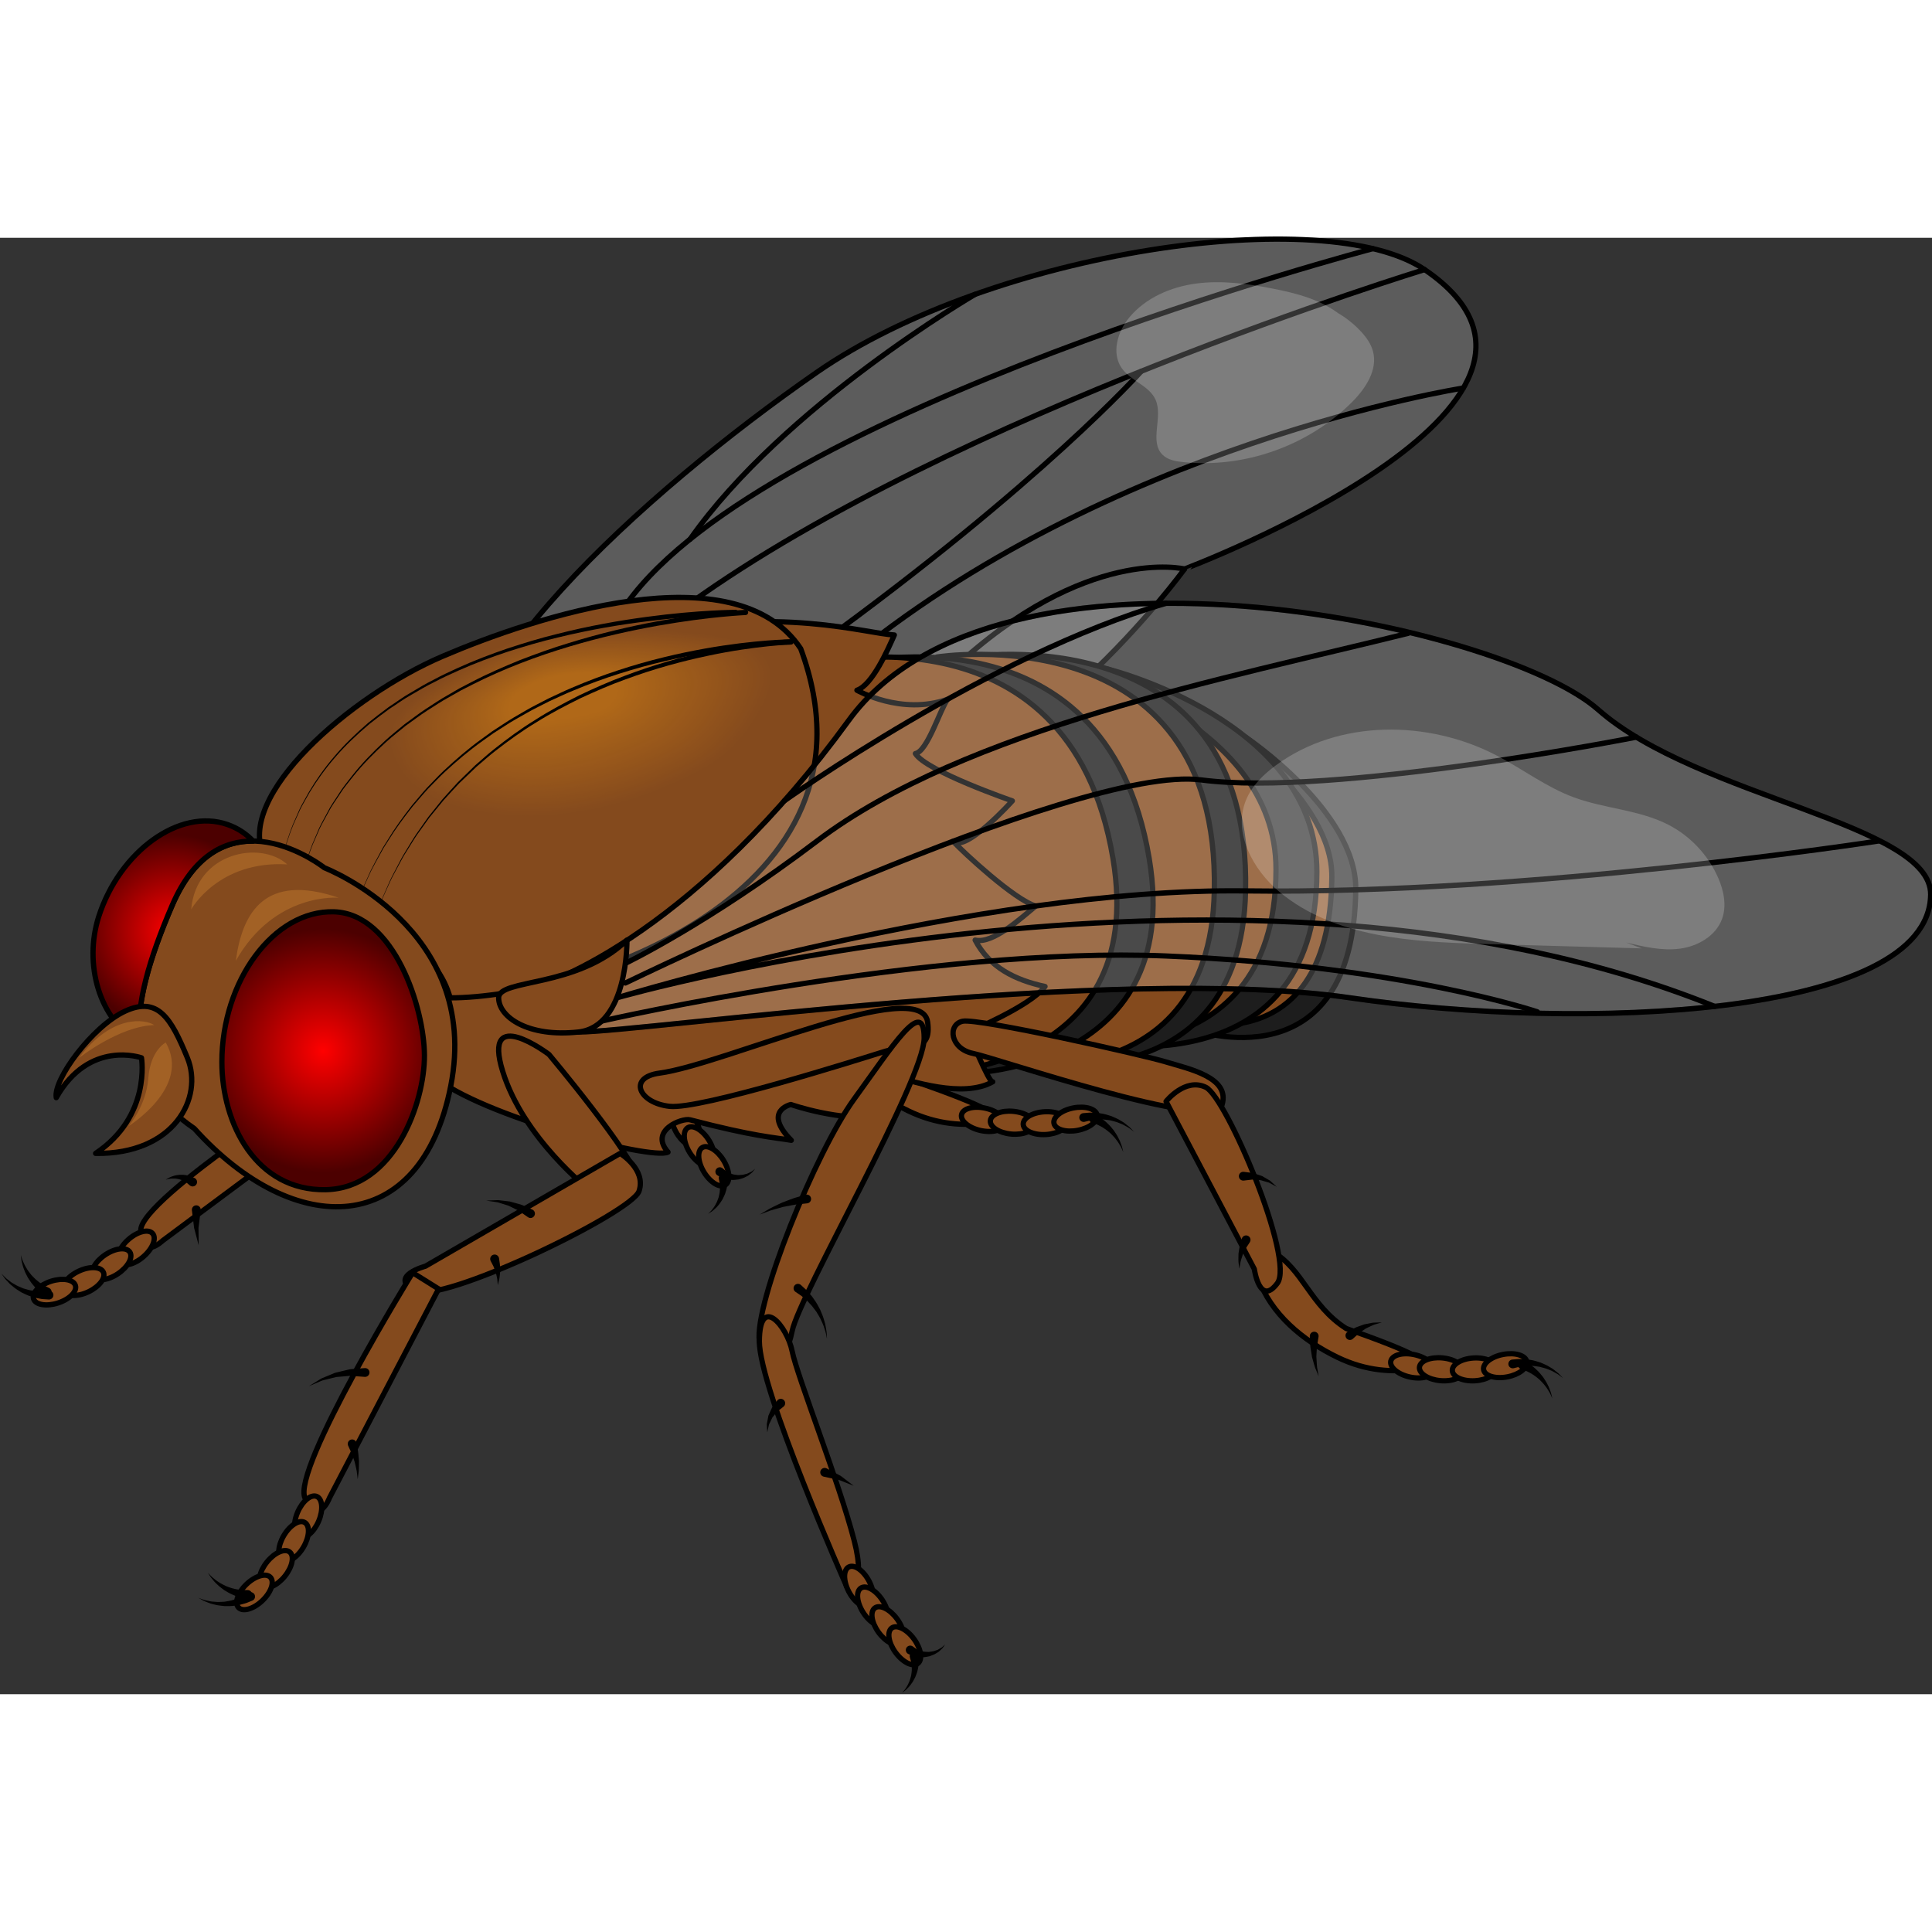 <?xml version="1.0" encoding="utf-8"?>
<!-- Created by: Science Figures, www.sciencefigures.org, Generator: Science Figures Editor -->
<!DOCTYPE svg PUBLIC "-//W3C//DTD SVG 1.1//EN" "http://www.w3.org/Graphics/SVG/1.1/DTD/svg11.dtd">
<svg version="1.1" id="Layer_1" xmlns="http://www.w3.org/2000/svg" xmlns:xlink="http://www.w3.org/1999/xlink" 
	 width="800px" height="800px" viewBox="0 0 235.961 177.876" enable-background="new 0 0 235.961 177.876"
	 xml:space="preserve">
<rect x="0" y="0" width="235.961" height="177.876" fill="#333333" stroke="none"/>
<g>
	<g>
		<ellipse transform="matrix(0.919 -0.393 0.393 0.919 -35.008 40.874)" cx="82.226" cy="105.854" rx="1.394" ry="2.684"/>
		
			<ellipse transform="matrix(0.88 -0.475 0.475 0.88 -41.477 52.852)" fill="#844A1D" stroke="#000000" stroke-width="0.643" stroke-linecap="round" stroke-linejoin="round" stroke-miterlimit="10" cx="83.779" cy="108.449" rx="1.394" ry="2.684"/>
		
			<ellipse transform="matrix(0.852 -0.523 0.523 0.852 -45.433 61.121)" fill="#844A1D" stroke="#000000" stroke-width="0.643" stroke-linecap="round" stroke-linejoin="round" stroke-miterlimit="10" cx="85.454" cy="110.967" rx="1.394" ry="2.684"/>
		
			<ellipse transform="matrix(0.852 -0.523 0.523 0.852 -46.45 62.362)" fill="#844A1D" stroke="#000000" stroke-width="0.643" stroke-linecap="round" stroke-linejoin="round" stroke-miterlimit="10" cx="87.206" cy="113.434" rx="1.394" ry="2.683"/>
		<g>
			<path d="M88.864,114.858c0,0-0.003,0.077-0.007,0.212c-0.013,0.146,0.012,0.304-0.036,0.584
				c-0.021,0.132-0.043,0.275-0.066,0.426c-0.02,0.152-0.081,0.289-0.123,0.441c-0.075,0.304-0.238,0.597-0.373,0.892
				c-0.181,0.274-0.337,0.556-0.548,0.774c-0.184,0.238-0.4,0.417-0.578,0.571c-0.169,0.163-0.354,0.246-0.462,0.326
				c-0.113,0.073-0.178,0.115-0.178,0.115s0.055-0.055,0.149-0.151c0.088-0.104,0.244-0.216,0.371-0.408
				c0.137-0.183,0.298-0.389,0.417-0.645c0.147-0.236,0.23-0.525,0.336-0.794c0.059-0.287,0.145-0.562,0.149-0.831
				c0.005-0.132,0.034-0.263,0.021-0.376c-0.007-0.112-0.013-0.218-0.019-0.316c0.003-0.179-0.066-0.403-0.082-0.525
				c-0.025-0.133-0.04-0.209-0.04-0.209c-0.056-0.292,0.136-0.574,0.428-0.631c0.292-0.056,0.574,0.136,0.631,0.428
				C88.861,114.779,88.864,114.82,88.864,114.858z"/>
		</g>
		<g>
			<path d="M88.261,113.647c0,0,0.057,0.048,0.156,0.131c0.093,0.063,0.257,0.25,0.396,0.301c0.074,0.042,0.155,0.087,0.24,0.135
				c0.083,0.059,0.211,0.074,0.323,0.118c0.231,0.099,0.5,0.101,0.773,0.142c0.268-0.023,0.556-0.009,0.805-0.095
				c0.124-0.038,0.261-0.049,0.367-0.107c0.11-0.053,0.216-0.102,0.313-0.147c0.207-0.081,0.324-0.227,0.436-0.295
				c0.104-0.079,0.162-0.125,0.162-0.125s-0.047,0.057-0.129,0.157c-0.092,0.09-0.185,0.271-0.373,0.399
				c-0.09,0.071-0.188,0.148-0.293,0.23c-0.103,0.089-0.236,0.132-0.364,0.205c-0.255,0.155-0.564,0.216-0.874,0.312
				c-0.315,0.028-0.643,0.093-0.95,0.045c-0.156-0.021-0.304-0.008-0.453-0.058c-0.15-0.045-0.293-0.088-0.424-0.127
				c-0.287-0.083-0.389-0.182-0.523-0.236c-0.116-0.06-0.182-0.094-0.182-0.094c-0.266-0.136-0.37-0.461-0.233-0.726
				c0.136-0.265,0.46-0.369,0.726-0.233C88.195,113.597,88.231,113.622,88.261,113.647z"/>
		</g>
	</g>
	<g>
		
			<path fill="#844A1D" stroke="#000000" stroke-width="0.643" stroke-linecap="round" stroke-linejoin="round" stroke-miterlimit="10" d="
			M112.011,103.117c-4.436-2.827-5.297-7.306-9.028-9.388c0,0-3.315-1.293-1.748,3.162c1.566,4.453,5.46,7.687,9.71,9.744
			c3.538,1.713,6.862,1.858,9.531,1.439C123.593,107.584,119.951,105.914,112.011,103.117z"/>
		
			<ellipse transform="matrix(-0.217 0.976 -0.976 -0.217 251.187 13.89)" fill="#844A1D" stroke="#000000" stroke-width="0.643" stroke-linecap="round" stroke-linejoin="round" stroke-miterlimit="10" cx="120.023" cy="107.669" rx="1.394" ry="2.684"/>
		
			<ellipse transform="matrix(-0.092 0.996 -0.996 -0.092 242.602 -5.131)" fill="#844A1D" stroke="#000000" stroke-width="0.643" stroke-linecap="round" stroke-linejoin="round" stroke-miterlimit="10" cx="123.64" cy="108.032" rx="1.394" ry="2.683"/>
		
			<ellipse transform="matrix(0.058 0.998 -0.998 0.058 228.215 -25.524)" fill="#844A1D" stroke="#000000" stroke-width="0.643" stroke-linecap="round" stroke-linejoin="round" stroke-miterlimit="10" cx="127.635" cy="108.185" rx="1.394" ry="2.684"/>
		
			<ellipse transform="matrix(0.187 0.982 -0.982 0.187 212.574 -41.521)" fill="#844A1D" stroke="#000000" stroke-width="0.643" stroke-linecap="round" stroke-linejoin="round" stroke-miterlimit="10" cx="131.383" cy="107.723" rx="1.394" ry="2.684"/>
		<g>
			<path d="M133.773,107.079c0,0,0.076,0.046,0.21,0.127c0.137,0.093,0.316,0.169,0.561,0.36c0.24,0.179,0.519,0.382,0.761,0.637
				c0.266,0.232,0.49,0.537,0.728,0.819c0.202,0.313,0.421,0.608,0.562,0.925c0.168,0.3,0.271,0.603,0.364,0.856
				c0.104,0.249,0.129,0.479,0.174,0.627c0.037,0.151,0.058,0.238,0.058,0.238s-0.037-0.081-0.102-0.224
				c-0.072-0.139-0.137-0.352-0.282-0.574c-0.136-0.227-0.286-0.492-0.498-0.742c-0.185-0.268-0.443-0.504-0.676-0.751
				c-0.268-0.215-0.514-0.447-0.789-0.606c-0.26-0.188-0.516-0.303-0.726-0.408c-0.196-0.111-0.444-0.176-0.579-0.234
				c-0.146-0.054-0.229-0.085-0.229-0.085c-0.278-0.103-0.421-0.412-0.317-0.691c0.103-0.278,0.412-0.421,0.69-0.317
				C133.713,107.046,133.746,107.062,133.773,107.079z"/>
		</g>
		<g>
			<path d="M132.308,106.91c0,0,0.104-0.009,0.285-0.023c0.191-0.005,0.415-0.061,0.774-0.039c0.172,0.007,0.358,0.014,0.555,0.021
				c0.197,0.001,0.388,0.057,0.592,0.084c0.409,0.048,0.821,0.202,1.233,0.322c0.395,0.181,0.796,0.328,1.13,0.555
				c0.168,0.108,0.343,0.188,0.482,0.309c0.143,0.112,0.277,0.219,0.401,0.316c0.255,0.185,0.413,0.403,0.548,0.524
				c0.126,0.131,0.198,0.205,0.198,0.205s-0.083-0.063-0.229-0.171c-0.153-0.099-0.336-0.283-0.614-0.423
				c-0.134-0.074-0.278-0.154-0.432-0.24c-0.149-0.091-0.332-0.141-0.505-0.217c-0.344-0.161-0.745-0.236-1.127-0.344
				c-0.398-0.046-0.785-0.127-1.157-0.107c-0.183,0.005-0.364-0.019-0.523,0.009c-0.158,0.02-0.309,0.037-0.447,0.054
				c-0.264,0.016-0.544,0.122-0.712,0.152c-0.176,0.044-0.276,0.069-0.276,0.069c-0.288,0.072-0.58-0.103-0.652-0.391
				s0.103-0.58,0.391-0.651C132.249,106.917,132.28,106.913,132.308,106.91z"/>
		</g>
	</g>
	<g>
		<path opacity="0.2" fill="#FFFFFF" d="M173.989,3.881C161.883-4.34,121.126,1.601,99.78,16.415
			C78.433,31.229,52.068,55.313,57.725,67.401c5.657,12.088,30.985,2.636,47.006,1.371c20.61-1.629,39.939-28.322,39.939-28.322
			S198.163,20.297,173.989,3.881z"/>
		
			<path fill="none" stroke="#000000" stroke-width="0.643" stroke-linecap="round" stroke-linejoin="round" stroke-miterlimit="10" d="
			M173.989,3.881C161.883-4.34,121.126,1.601,99.78,16.415C78.433,31.229,52.068,55.313,57.725,67.401
			c5.657,12.088,30.985,2.636,47.006,1.371c20.61-1.629,39.939-28.322,39.939-28.322S198.163,20.297,173.989,3.881z"/>
		
			<path fill="none" stroke="#000000" stroke-width="0.643" stroke-linecap="round" stroke-linejoin="round" stroke-miterlimit="10" d="
			M102.788,52.225c32.41-27.123,75.931-33.875,75.931-33.875"/>
		
			<path fill="none" stroke="#000000" stroke-width="0.643" stroke-linecap="round" stroke-linejoin="round" stroke-miterlimit="10" d="
			M116.397,52.647C132.624,37.514,144.67,40.45,144.67,40.45"/>
		
			<path fill="none" stroke="#000000" stroke-width="0.643" stroke-linecap="round" stroke-linejoin="round" stroke-miterlimit="10" d="
			M76.573,44.638C93.72,20.774,167.675,1.325,167.675,1.325"/>
		
			<path fill="none" stroke="#000000" stroke-width="0.643" stroke-linecap="round" stroke-linejoin="round" stroke-miterlimit="10" d="
			M119.098,6.904c0,0-23.388,13.608-34.821,29.917"/>
		
			<path fill="none" stroke="#000000" stroke-width="0.643" stroke-linecap="round" stroke-linejoin="round" stroke-miterlimit="10" d="
			M84.276,44.638c32.121-23.14,89.713-40.756,89.713-40.756"/>
		
			<path fill="none" stroke="#000000" stroke-width="0.643" stroke-linecap="round" stroke-linejoin="round" stroke-miterlimit="10" d="
			M99.78,49.84c27.514-19.933,39.607-33.541,39.607-33.541"/>
	</g>
	<g>
		
			<path fill="#1D1D1D" stroke="#000000" stroke-width="0.643" stroke-linecap="round" stroke-linejoin="round" stroke-miterlimit="10" d="
			M145.782,96.748c0,0,19.542,6.913,19.799-17.179c0.103-9.523-13.447-18.584-13.447-18.584L145.782,96.748z"/>
	</g>
	<g>
		
			<path fill="#844A1D" stroke="#000000" stroke-width="0.643" stroke-linecap="round" stroke-linejoin="round" stroke-miterlimit="10" d="
			M142.865,95.252c0,0,19.542,6.912,19.799-17.178c0.103-9.524-13.447-18.585-13.447-18.585L142.865,95.252z"/>
	</g>
	<g>
		
			<path fill="#1D1D1D" stroke="#000000" stroke-width="0.643" stroke-linecap="round" stroke-linejoin="round" stroke-miterlimit="10" d="
			M132.624,98.225c0,0,28.188,6.01,28.208-20.782c0.013-18.508-25.634-24.795-25.634-24.795L132.624,98.225z"/>
	</g>
	<g>
		
			<path fill="#844A1D" stroke="#000000" stroke-width="0.643" stroke-linecap="round" stroke-linejoin="round" stroke-miterlimit="10" d="
			M127.635,97.934c0,0,28.188,6.01,28.208-20.782c0.013-18.508-25.634-24.795-25.634-24.795L127.635,97.934z"/>
	</g>
	<g>
		
			<path fill="#1D1D1D" stroke="#000000" stroke-width="0.643" stroke-linecap="round" stroke-linejoin="round" stroke-miterlimit="10" d="
			M123.915,100.549c0,0,27.66,6.004,28.209-20.783c0.695-34.01-33.861-28.572-33.861-28.572L123.915,100.549z"/>
	</g>
	<g>
		
			<path fill="#844A1D" stroke="#000000" stroke-width="0.643" stroke-linecap="round" stroke-linejoin="round" stroke-miterlimit="10" d="
			M120.101,100.549c0,0,27.66,6.004,28.209-20.783c0.695-34.01-33.861-28.572-33.861-28.572L120.101,100.549z"/>
	</g>
	<g>
		
			<path fill="#1D1D1D" stroke="#000000" stroke-width="0.643" stroke-linecap="round" stroke-linejoin="round" stroke-miterlimit="10" d="
			M117.193,102.106c0,0,27.563,0.14,23.163-26.288c-5.352-32.141-37.568-23.593-37.568-23.593L117.193,102.106z"/>
	</g>
	<g>
		
			<path fill="#844A1D" stroke="#000000" stroke-width="0.643" stroke-linecap="round" stroke-linejoin="round" stroke-miterlimit="10" d="
			M112.77,102.106c0,0,27.563,0.14,23.163-26.288c-5.352-32.141-37.568-23.593-37.568-23.593L112.77,102.106z"/>
	</g>
	<g>
		
			<path fill="#844A1D" stroke="#000000" stroke-width="0.643" stroke-linecap="round" stroke-linejoin="round" stroke-miterlimit="10" d="
			M40.994,102.106c0,0-23.78,15.214-23.804,19.09c-0.023,3.875,2.708,1.264,2.708,1.264l23.093-17.189L40.994,102.106z"/>
		
			<ellipse transform="matrix(0.658 0.753 -0.753 0.658 98.585 29.734)" fill="#844A1D" stroke="#000000" stroke-width="0.643" stroke-linecap="round" stroke-linejoin="round" stroke-miterlimit="10" cx="16.576" cy="123.34" rx="1.394" ry="2.684"/>
		
			<ellipse transform="matrix(0.557 0.83 -0.83 0.557 110.138 44.259)" fill="#844A1D" stroke="#000000" stroke-width="0.643" stroke-linecap="round" stroke-linejoin="round" stroke-miterlimit="10" cx="13.574" cy="125.388" rx="1.394" ry="2.684"/>
		
			<ellipse transform="matrix(0.427 0.904 -0.904 0.427 121.066 63.895)" fill="#844A1D" stroke="#000000" stroke-width="0.643" stroke-linecap="round" stroke-linejoin="round" stroke-miterlimit="10" cx="10.139" cy="127.433" rx="1.394" ry="2.684"/>
		
			<ellipse transform="matrix(0.305 0.952 -0.952 0.305 127.27 83.172)" fill="#844A1D" stroke="#000000" stroke-width="0.643" stroke-linecap="round" stroke-linejoin="round" stroke-miterlimit="10" cx="6.626" cy="128.821" rx="1.394" ry="2.684"/>
		<g>
			<path d="M5.441,129.177c0,0-0.071-0.054-0.195-0.148c-0.126-0.106-0.297-0.202-0.518-0.42c-0.22-0.203-0.475-0.436-0.688-0.715
				c-0.239-0.26-0.43-0.587-0.636-0.893c-0.166-0.334-0.352-0.651-0.458-0.98c-0.134-0.315-0.204-0.628-0.269-0.891
				c-0.076-0.26-0.076-0.49-0.104-0.643c-0.02-0.155-0.031-0.243-0.031-0.243s0.027,0.085,0.076,0.233
				c0.058,0.146,0.098,0.364,0.219,0.602c0.11,0.24,0.231,0.521,0.414,0.792c0.154,0.286,0.386,0.548,0.59,0.819
				c0.244,0.243,0.463,0.5,0.72,0.688c0.237,0.214,0.479,0.356,0.678,0.484c0.183,0.132,0.423,0.223,0.55,0.295
				c0.139,0.07,0.219,0.11,0.219,0.11c0.266,0.133,0.374,0.455,0.241,0.722c-0.133,0.266-0.456,0.373-0.722,0.24
				C5.497,129.216,5.467,129.197,5.441,129.177z"/>
		</g>
		<g>
			<path d="M5.952,129.668c0,0-0.104-0.007-0.285-0.019c-0.19-0.024-0.419-0.002-0.771-0.077c-0.169-0.032-0.352-0.066-0.546-0.104
				c-0.194-0.03-0.374-0.113-0.572-0.172c-0.396-0.107-0.782-0.321-1.172-0.501c-0.363-0.237-0.738-0.443-1.034-0.717
				c-0.15-0.133-0.312-0.237-0.432-0.377c-0.124-0.132-0.241-0.258-0.35-0.373c-0.225-0.221-0.349-0.46-0.463-0.6
				c-0.105-0.148-0.166-0.232-0.166-0.232s0.073,0.074,0.201,0.203c0.137,0.12,0.29,0.33,0.544,0.509
				c0.122,0.094,0.253,0.195,0.393,0.302c0.133,0.113,0.307,0.189,0.466,0.29c0.315,0.211,0.702,0.345,1.063,0.508
				c0.387,0.105,0.758,0.242,1.128,0.278c0.182,0.022,0.357,0.073,0.52,0.069c0.159,0.004,0.311,0.009,0.45,0.013
				c0.264,0.024,0.556-0.039,0.727-0.045c0.181-0.017,0.284-0.026,0.284-0.026c0.295-0.029,0.558,0.188,0.586,0.482
				c0.028,0.296-0.188,0.559-0.483,0.587C6.012,129.67,5.979,129.67,5.952,129.668z"/>
		</g>
	</g>
	<g>
		
			<path fill="#844A1D" stroke="#000000" stroke-width="0.643" stroke-linecap="round" stroke-linejoin="round" stroke-miterlimit="10" d="
			M121.245,103.081c-0.436,0.242-2.982-6.08-2.982-6.08s7.559-3.139,9.372-5.559c-3.675-0.79-6.796-2.34-8.537-5.67
			c2.181,0.521,5.663-2.748,7.404-4.16c-2.571-0.734-8.829-6.536-10.104-7.912c1.54,1.425,7.242-4.929,7.242-4.929
			s-10.522-3.627-11.842-5.777c1.482-0.278,3.025-5.426,3.933-6.632c-5.646,2.003-11.073-1.103-11.073-1.103
			c1.874-0.626,3.771-4.941,4.57-6.748c-3.436-0.156-14.057-3.59-30.275-0.007c-16.221,3.583-23.199,13.526-30.88,22.924
			c-3.332,4.077-5.718,9.099-5.256,14.475c0.575,6.688,5.191,12.237,10.082,16.452c5.653,4.875,26.733,10.356,28.688,9.313
			c-2.357-2.65,1.711-4.199,2.689-3.945c7.866,2.049,10.23,2.139,12.365,2.503c-3.552-3.604-0.051-4.372-0.051-4.372
			s6.083,2.13,10.923,1.419c0,0-1.286-3.065,0.571-5.167C111.501,103.065,117.604,105.109,121.245,103.081z"/>
	</g>
	
		<path fill="#844A1D" stroke="#000000" stroke-width="0.643" stroke-linecap="round" stroke-linejoin="round" stroke-miterlimit="10" d="
		M97.792,50.177c-7.976-12.023-32.558-3.854-43.769,0.95s-25.388,17.06-21.755,24.435c3.632,7.376,19.669,6.513,22.714,17.265
		C70.439,92.827,108.911,80.194,97.792,50.177z"/>
	<g>
		<path fill="#844A1D" d="M91.996,49.884c-1.94-1.01-4.342-1.358-6.678-1.6c-3.873-0.4-7.783-0.573-11.691-0.518
			c-3.653,0.052-7.37,0.316-10.738,1.382c-3.547,1.123-6.504,3.068-9.393,4.979c-2.306,1.526-4.709,3.159-5.675,5.354
			c-0.617,1.403-0.48,2.935,0.218,4.31c0.524,1.453,1.65,2.823,3.147,3.824c2.901,1.938,6.846,2.735,10.696,3.083
			c6.528,0.589,13.965-1.05,19.641-3.523c2.336-1.018,4.973-2.209,6.866-3.671c1.602-1.236,2.995-2.869,3.936-4.406
			C94.135,56.142,96.323,52.138,91.996,49.884z"/>
		<path fill="#854B1D" d="M62.974,49.251c-3.485,1.104-6.396,3.013-9.237,4.891c-2.268,1.5-4.631,3.104-5.584,5.261
			c-0.609,1.378-0.48,2.883,0.199,4.234c0.51,1.429,1.611,2.777,3.077,3.766c2.842,1.912,6.726,2.698,10.525,3.038
			c6.425,0.577,13.749-1.034,19.337-3.461c2.307-1,4.903-2.17,6.764-3.602c1.58-1.214,2.954-2.82,3.883-4.333
			c1.131-1.842,2.402-4.097,2.107-6.067c-0.171-1.145-0.871-2.194-2.437-3.011c-1.907-0.994-4.269-1.337-6.569-1.575
			c-3.809-0.393-7.656-0.561-11.502-0.504C69.939,47.94,66.282,48.204,62.974,49.251z"/>
		<path fill="#864B1D" d="M63.059,49.354c-3.423,1.084-6.287,2.958-9.082,4.803c-2.23,1.473-4.552,3.05-5.493,5.167
			c-0.602,1.354-0.479,2.831,0.182,4.16c0.496,1.405,1.57,2.732,3.006,3.708c2.781,1.885,6.605,2.66,10.354,2.992
			c6.321,0.564,13.532-1.019,19.033-3.398c2.278-0.982,4.834-2.131,6.661-3.534c1.558-1.192,2.913-2.771,3.829-4.261
			c1.116-1.814,2.365-4.034,2.071-5.975c-0.169-1.128-0.859-2.162-2.399-2.966c-1.873-0.978-4.195-1.317-6.46-1.551
			c-3.744-0.386-7.53-0.549-11.313-0.49C69.905,48.064,66.307,48.327,63.059,49.354z"/>
		<path fill="#874C1D" d="M63.145,49.458c-3.362,1.064-6.181,2.902-8.929,4.715c-2.192,1.446-4.472,2.996-5.4,5.074
			c-0.595,1.328-0.48,2.779,0.163,4.084c0.48,1.381,1.53,2.686,2.935,3.649c2.722,1.859,6.485,2.623,10.185,2.947
			c6.217,0.551,13.314-1.002,18.729-3.336c2.249-0.965,4.765-2.091,6.558-3.465c1.536-1.17,2.874-2.722,3.778-4.189
			c1.101-1.786,2.326-3.972,2.034-5.883c-0.169-1.109-0.85-2.127-2.363-2.92c-1.84-0.962-4.123-1.296-6.352-1.527
			c-3.679-0.379-7.404-0.537-11.123-0.477C69.871,48.187,66.331,48.448,63.145,49.458z"/>
		<path fill="#884D1D" d="M63.229,49.561c-3.301,1.044-6.072,2.846-8.773,4.625c-2.155,1.42-4.394,2.942-5.311,4.981
			c-0.585,1.303-0.479,2.727,0.146,4.009c0.466,1.357,1.489,2.641,2.863,3.591c2.662,1.833,6.364,2.584,10.014,2.902
			c6.113,0.538,13.098-0.987,18.425-3.274c2.221-0.947,4.695-2.053,6.455-3.397c1.514-1.148,2.833-2.672,3.725-4.116
			c1.087-1.758,2.289-3.911,1.999-5.792c-0.168-1.092-0.839-2.094-2.327-2.875c-1.806-0.945-4.05-1.276-6.242-1.503
			c-3.615-0.372-7.278-0.525-10.934-0.463C69.838,48.31,66.355,48.571,63.229,49.561z"/>
		<path fill="#894D1C" d="M63.313,49.664c-3.238,1.025-5.964,2.791-8.617,4.537c-2.117,1.394-4.315,2.888-5.219,4.888
			c-0.578,1.279-0.479,2.675,0.128,3.934c0.451,1.333,1.449,2.595,2.792,3.533c2.602,1.807,6.244,2.547,9.843,2.857
			c6.01,0.525,12.882-0.972,18.121-3.212c2.191-0.929,4.623-2.017,6.353-3.329c1.488-1.129,2.792-2.623,3.672-4.044
			c1.073-1.731,2.252-3.848,1.963-5.7c-0.167-1.075-0.828-2.061-2.291-2.83c-1.772-0.929-3.977-1.256-6.134-1.478
			c-3.55-0.366-7.151-0.513-10.744-0.449C69.804,48.432,66.381,48.693,63.313,49.664z"/>
		<path fill="#8A4E1C" d="M63.398,49.767c-3.177,1.006-5.855,2.736-8.463,4.45c-2.079,1.367-4.235,2.833-5.127,4.794
			c-0.57,1.254-0.479,2.623,0.11,3.858c0.437,1.309,1.408,2.55,2.721,3.475c2.542,1.781,6.124,2.509,9.672,2.812
			c5.906,0.512,12.666-0.957,17.817-3.149c2.162-0.912,4.554-1.979,6.25-3.261c1.466-1.108,2.751-2.574,3.619-3.972
			c1.059-1.703,2.214-3.786,1.927-5.608c-0.166-1.058-0.817-2.027-2.255-2.785c-1.738-0.913-3.903-1.236-6.025-1.454
			c-3.484-0.359-7.025-0.501-10.554-0.435C69.77,48.556,66.405,48.815,63.398,49.767z"/>
		<path fill="#8B4F1C" d="M63.484,49.87c-3.115,0.987-5.748,2.681-8.309,4.361c-2.041,1.341-4.156,2.779-5.036,4.701
			c-0.563,1.229-0.479,2.57,0.093,3.783c0.422,1.285,1.367,2.504,2.649,3.417c2.481,1.755,6.004,2.472,9.501,2.767
			c5.803,0.5,12.445-0.951,17.515-3.087c2.131-0.898,4.482-1.94,6.146-3.192c1.444-1.087,2.711-2.525,3.566-3.899
			c1.045-1.675,2.177-3.724,1.891-5.517c-0.164-1.039-0.806-1.993-2.218-2.739c-1.704-0.896-3.83-1.214-5.915-1.429
			c-3.422-0.353-6.9-0.489-10.366-0.422C69.735,48.678,66.43,48.937,63.484,49.87z"/>
		<path fill="#8C4F1C" d="M63.569,49.973c-3.054,0.967-5.64,2.625-8.153,4.273c-2.004,1.314-4.078,2.725-4.945,4.607
			c-0.554,1.204-0.479,2.52,0.075,3.708c0.406,1.261,1.327,2.458,2.579,3.358c2.421,1.728,5.883,2.433,9.329,2.721
			c5.699,0.487,12.228-0.937,17.21-3.024c2.103-0.881,4.414-1.902,6.044-3.124c1.421-1.065,2.671-2.476,3.515-3.826
			c1.029-1.648,2.138-3.662,1.854-5.426c-0.163-1.022-0.795-1.96-2.182-2.694c-1.671-0.881-3.757-1.194-5.807-1.405
			c-3.356-0.345-6.773-0.477-10.176-0.408C69.701,48.801,66.455,49.06,63.569,49.973z"/>
		<path fill="#8D501C" d="M63.654,50.076c-2.992,0.947-5.531,2.571-7.998,4.185c-1.966,1.287-4,2.671-4.854,4.515
			c-0.548,1.179-0.479,2.467,0.056,3.633c0.393,1.237,1.285,2.415,2.508,3.3c2.358,1.707,5.763,2.396,9.159,2.676
			c5.596,0.474,12.011-0.922,16.906-2.962c2.073-0.864,4.345-1.863,5.941-3.055c1.398-1.044,2.63-2.427,3.461-3.754
			c1.016-1.62,2.102-3.6,1.818-5.334c-0.162-1.004-0.784-1.926-2.146-2.648c-1.637-0.864-3.684-1.174-5.698-1.381
			c-3.291-0.338-6.646-0.465-9.986-0.394C69.667,48.924,66.479,49.182,63.654,50.076z"/>
		<path fill="#8E511C" d="M63.739,50.179c-2.931,0.928-5.424,2.515-7.843,4.096c-1.929,1.261-3.921,2.616-4.764,4.421
			c-0.538,1.155-0.478,2.415,0.039,3.558c0.378,1.213,1.247,2.367,2.438,3.241c2.301,1.677,5.642,2.359,8.988,2.631
			c5.492,0.461,11.793-0.907,16.603-2.899c2.043-0.846,4.273-1.825,5.838-2.987c1.376-1.022,2.589-2.378,3.408-3.682
			c1.001-1.592,2.063-3.538,1.782-5.243c-0.161-0.986-0.773-1.893-2.109-2.603c-1.604-0.848-3.61-1.153-5.589-1.357
			c-3.227-0.332-6.521-0.453-9.797-0.38C69.633,49.047,66.504,49.303,63.739,50.179z"/>
		<path fill="#8F511C" d="M63.824,50.282c-2.869,0.908-5.315,2.459-7.688,4.007c-1.891,1.234-3.842,2.563-4.671,4.328
			c-0.531,1.13-0.479,2.363,0.021,3.482c0.362,1.189,1.205,2.324,2.366,3.184c2.237,1.655,5.521,2.32,8.816,2.585
			c5.389,0.448,11.577-0.893,16.3-2.837c2.014-0.829,4.203-1.786,5.734-2.918c1.354-1.001,2.549-2.329,3.356-3.609
			c0.986-1.564,2.025-3.476,1.746-5.151c-0.161-0.969-0.763-1.86-2.073-2.558c-1.569-0.832-3.537-1.133-5.48-1.333
			c-3.162-0.325-6.395-0.44-9.607-0.367C69.6,49.17,66.529,49.426,63.824,50.282z"/>
		<path fill="#90521C" d="M63.91,50.385c-2.808,0.889-5.208,2.404-7.534,3.919c-1.854,1.208-3.763,2.508-4.58,4.235
			c-0.522,1.104-0.478,2.311,0.003,3.407c0.348,1.165,1.164,2.279,2.295,3.125c2.178,1.629,5.401,2.283,8.646,2.541
			c5.285,0.436,11.359-0.879,15.995-2.775c1.985-0.812,4.134-1.748,5.632-2.85c1.331-0.98,2.508-2.279,3.303-3.537
			c0.973-1.537,1.988-3.414,1.711-5.06c-0.16-0.951-0.753-1.826-2.037-2.513c-1.535-0.815-3.465-1.112-5.371-1.308
			c-3.098-0.318-6.269-0.429-9.418-0.353C69.565,49.293,66.554,49.548,63.91,50.385z"/>
		<path fill="#91531C" d="M63.995,50.488c-2.746,0.869-5.1,2.349-7.379,3.831c-1.815,1.182-3.685,2.454-4.489,4.142
			c-0.516,1.08-0.478,2.259-0.016,3.332c0.334,1.141,1.124,2.234,2.225,3.067c2.116,1.604,5.281,2.244,8.476,2.495
			c5.181,0.422,11.143-0.864,15.691-2.713c1.956-0.795,4.063-1.709,5.529-2.782c1.309-0.958,2.467-2.229,3.25-3.464
			c0.958-1.509,1.95-3.352,1.674-4.968c-0.158-0.934-0.741-1.792-2.001-2.467c-1.501-0.8-3.391-1.092-5.262-1.284
			c-3.033-0.311-6.143-0.417-9.229-0.339C69.531,49.416,66.578,49.67,63.995,50.488z"/>
		<path fill="#92531B" d="M64.079,50.591c-2.684,0.85-4.991,2.294-7.224,3.742c-1.777,1.155-3.604,2.399-4.397,4.049
			c-0.507,1.055-0.477,2.207-0.033,3.257c0.319,1.116,1.084,2.188,2.153,3.008c2.058,1.578,5.161,2.208,8.305,2.45
			c5.078,0.41,10.926-0.85,15.388-2.65c1.928-0.777,3.995-1.67,5.427-2.713c1.286-0.937,2.426-2.181,3.197-3.393
			c0.944-1.481,1.912-3.289,1.638-4.876c-0.157-0.917-0.73-1.759-1.964-2.422c-1.469-0.783-3.318-1.072-5.154-1.26
			c-2.968-0.305-6.016-0.404-9.039-0.325C69.497,49.54,66.604,49.792,64.079,50.591z"/>
		<path fill="#93541B" d="M64.164,50.695c-2.621,0.83-4.883,2.238-7.068,3.653c-1.74,1.128-3.526,2.346-4.307,3.956
			c-0.499,1.03-0.477,2.154-0.051,3.181c0.305,1.093,1.043,2.143,2.082,2.951c1.997,1.552,5.041,2.169,8.134,2.405
			c4.974,0.396,10.709-0.835,15.084-2.588c1.898-0.76,3.925-1.631,5.324-2.646c1.263-0.915,2.386-2.131,3.145-3.319
			c0.93-1.454,1.875-3.228,1.602-4.785c-0.156-0.898-0.72-1.725-1.928-2.376c-1.435-0.768-3.245-1.051-5.045-1.235
			c-2.903-0.298-5.89-0.393-8.85-0.312C69.463,49.662,66.628,49.915,64.164,50.695z"/>
		<path fill="#94551B" d="M64.25,50.797c-2.561,0.811-4.775,2.184-6.914,3.566c-1.702,1.102-3.447,2.291-4.215,3.862
			c-0.492,1.006-0.477,2.103-0.07,3.106c0.29,1.068,1.003,2.097,2.012,2.892c1.937,1.526,4.92,2.125,7.964,2.359
			c4.871,0.374,10.49-0.82,14.779-2.525c1.868-0.743,3.855-1.593,5.222-2.577c1.241-0.894,2.345-2.083,3.091-3.248
			c0.916-1.426,1.838-3.165,1.565-4.693c-0.155-0.881-0.708-1.692-1.891-2.331c-1.4-0.75-3.172-1.031-4.937-1.211
			c-2.839-0.291-5.763-0.381-8.659-0.298C69.43,49.785,66.652,50.037,64.25,50.797z"/>
		<path fill="#95551B" d="M64.335,50.9c-2.499,0.792-4.667,2.128-6.759,3.478c-1.664,1.075-3.369,2.237-4.124,3.769
			c-0.484,0.98-0.477,2.05-0.087,3.03c0.274,1.045,0.962,2.052,1.939,2.834c1.876,1.501,4.8,2.088,7.793,2.314
			c4.767,0.361,10.274-0.807,14.476-2.463c1.84-0.725,3.785-1.554,5.118-2.508c1.219-0.873,2.305-2.033,3.039-3.175
			c0.901-1.397,1.8-3.103,1.529-4.602c-0.154-0.863-0.697-1.658-1.855-2.285c-1.366-0.735-3.098-1.011-4.826-1.188
			c-2.774-0.284-5.638-0.368-8.471-0.284C69.396,49.908,66.678,50.159,64.335,50.9z"/>
		<path fill="#96561B" d="M64.42,51.003c-2.438,0.771-4.56,2.072-6.604,3.389c-1.627,1.049-3.29,2.183-4.033,3.676
			c-0.477,0.956-0.476,1.998-0.105,2.956c0.261,1.021,0.922,2.006,1.869,2.775c1.816,1.475,4.681,2.049,7.622,2.269
			c4.664,0.348,10.058-0.792,14.172-2.4c1.811-0.708,3.716-1.515,5.016-2.439c1.196-0.851,2.264-1.984,2.986-3.103
			c0.887-1.37,1.762-3.041,1.493-4.51c-0.153-0.846-0.687-1.627-1.818-2.24c-1.331-0.721-3.025-0.99-4.719-1.163
			c-2.709-0.277-5.511-0.356-8.281-0.27C69.361,50.031,66.702,50.281,64.42,51.003z"/>
		<path fill="#97571B" d="M64.505,51.106c-2.376,0.752-4.451,2.017-6.448,3.3c-1.59,1.022-3.211,2.129-3.942,3.583
			c-0.469,0.931-0.476,1.946-0.123,2.88c0.246,0.997,0.881,1.961,1.798,2.718c1.756,1.448,4.56,2.012,7.451,2.224
			c4.561,0.334,9.84-0.777,13.868-2.338c1.782-0.691,3.646-1.476,4.913-2.371c1.174-0.83,2.223-1.935,2.934-3.031
			c0.872-1.342,1.725-2.979,1.457-4.418c-0.152-0.828-0.676-1.591-1.783-2.195c-1.299-0.702-2.951-0.969-4.608-1.138
			c-2.646-0.271-5.386-0.345-8.092-0.256C69.327,50.154,66.727,50.403,64.505,51.106z"/>
		<path fill="#98571B" d="M64.59,51.209c-2.314,0.733-4.343,1.962-6.294,3.213c-1.551,0.995-3.132,2.074-3.851,3.489
			c-0.461,0.906-0.475,1.894-0.141,2.805c0.23,0.973,0.84,1.916,1.727,2.659c1.695,1.423,4.438,1.974,7.28,2.179
			c4.457,0.321,9.624-0.762,13.564-2.276c1.753-0.674,3.577-1.438,4.81-2.303c1.151-0.808,2.184-1.886,2.881-2.958
			c0.858-1.314,1.688-2.917,1.422-4.327c-0.151-0.811-0.665-1.56-1.746-2.149c-1.265-0.689-2.879-0.949-4.5-1.114
			c-2.581-0.263-5.26-0.332-7.902-0.243C69.293,50.276,66.752,50.525,64.59,51.209z"/>
		<path fill="#99581B" d="M64.676,51.313c-2.253,0.713-4.236,1.906-6.14,3.124c-1.514,0.969-3.054,2.02-3.76,3.396
			c-0.452,0.882-0.475,1.842-0.158,2.729c0.216,0.949,0.8,1.871,1.655,2.601c1.636,1.397,4.319,1.936,7.109,2.133
			c4.354,0.308,9.407-0.746,13.262-2.213c1.723-0.656,3.507-1.398,4.707-2.234c1.13-0.787,2.142-1.837,2.827-2.886
			c0.844-1.287,1.649-2.854,1.386-4.235c-0.15-0.793-0.653-1.527-1.71-2.104c-1.23-0.673-2.807-0.928-4.392-1.089
			c-2.517-0.257-5.133-0.32-7.713-0.229C69.259,50.4,66.776,50.647,64.676,51.313z"/>
		<path fill="#9A591B" d="M64.76,51.416c-2.19,0.694-4.127,1.852-5.984,3.036c-1.476,0.943-2.974,1.966-3.668,3.303
			c-0.444,0.857-0.475,1.79-0.176,2.655c0.201,0.925,0.759,1.825,1.584,2.543c1.575,1.371,4.199,1.897,6.939,2.088
			c4.249,0.295,9.189-0.731,12.957-2.151c1.694-0.638,3.437-1.36,4.604-2.166c1.107-0.765,2.102-1.788,2.775-2.813
			c0.829-1.259,1.611-2.793,1.349-4.144c-0.149-0.776-0.644-1.491-1.673-2.059c-1.198-0.654-2.733-0.909-4.283-1.066
			c-2.451-0.249-5.006-0.308-7.523-0.215C69.225,50.522,66.801,50.77,64.76,51.416z"/>
		<path fill="#9A591A" d="M64.846,51.519c-2.13,0.674-4.02,1.796-5.83,2.947c-1.438,0.916-2.896,1.911-3.576,3.209
			c-0.438,0.832-0.475,1.738-0.195,2.579c0.188,0.9,0.72,1.779,1.514,2.484c1.515,1.345,4.079,1.86,6.768,2.043
			c4.146,0.282,8.975-0.716,12.654-2.089c1.665-0.621,3.368-1.321,4.501-2.098c1.085-0.744,2.061-1.739,2.723-2.741
			c0.815-1.231,1.573-2.73,1.313-4.053c-0.147-0.758-0.632-1.459-1.638-2.013c-1.162-0.64-2.659-0.888-4.174-1.042
			c-2.387-0.243-4.879-0.296-7.334-0.201C69.191,50.645,66.826,50.892,64.846,51.519z"/>
		<path fill="#9B5A1A" d="M64.931,51.622c-2.068,0.654-3.911,1.741-5.675,2.859c-1.4,0.889-2.816,1.857-3.485,3.116
			c-0.43,0.807-0.475,1.686-0.213,2.504c0.173,0.877,0.679,1.734,1.442,2.426c1.455,1.319,3.959,1.822,6.598,1.998
			c4.042,0.269,8.758-0.701,12.35-2.026c1.636-0.604,3.299-1.282,4.398-2.029c1.062-0.722,2.02-1.689,2.67-2.669
			c0.801-1.203,1.535-2.668,1.276-3.96c-0.147-0.74-0.62-1.426-1.601-1.968c-1.129-0.625-2.587-0.867-4.065-1.017
			c-2.322-0.236-4.754-0.284-7.145-0.188C69.157,50.768,66.851,51.014,64.931,51.622z"/>
		<path fill="#9C5B1A" d="M65.016,51.725c-2.006,0.635-3.804,1.685-5.52,2.771c-1.363,0.862-2.738,1.803-3.395,3.023
			c-0.422,0.782-0.475,1.634-0.23,2.429c0.158,0.853,0.639,1.688,1.371,2.368c1.395,1.292,3.839,1.785,6.427,1.953
			c3.938,0.256,8.541-0.686,12.046-1.964c1.606-0.586,3.229-1.244,4.295-1.961c1.041-0.7,1.98-1.64,2.617-2.596
			c0.787-1.176,1.499-2.606,1.24-3.869c-0.146-0.723-0.608-1.393-1.564-1.923c-1.095-0.608-2.513-0.847-3.955-0.993
			c-2.258-0.229-4.628-0.272-6.955-0.174C69.123,50.891,66.875,51.136,65.016,51.725z"/>
		<path fill="#9D5B1A" d="M65.101,51.828c-1.944,0.616-3.695,1.631-5.364,2.683c-1.325,0.836-2.659,1.749-3.304,2.93
			c-0.413,0.757-0.474,1.582-0.248,2.354c0.144,0.829,0.598,1.643,1.3,2.31c1.335,1.267,3.718,1.747,6.256,1.907
			c3.835,0.243,8.324-0.67,11.742-1.901c1.577-0.568,3.16-1.205,4.192-1.893c1.019-0.679,1.938-1.591,2.564-2.524
			c0.772-1.147,1.461-2.544,1.204-3.777c-0.145-0.705-0.599-1.359-1.528-1.877c-1.062-0.591-2.44-0.826-3.847-0.969
			c-2.193-0.223-4.502-0.26-6.766-0.16C69.089,51.014,66.9,51.258,65.101,51.828z"/>
		<path fill="#9E5C1A" d="M65.186,51.931c-1.883,0.596-3.587,1.575-5.21,2.594c-1.286,0.81-2.58,1.694-3.212,2.837
			c-0.406,0.732-0.473,1.53-0.266,2.278c0.128,0.804,0.557,1.598,1.229,2.251c1.274,1.24,3.598,1.709,6.085,1.862
			c3.73,0.23,8.108-0.655,11.438-1.84c1.548-0.551,3.09-1.165,4.09-1.824c0.996-0.657,1.898-1.542,2.512-2.451
			c0.758-1.12,1.423-2.482,1.168-3.686c-0.144-0.687-0.588-1.326-1.492-1.832c-1.027-0.576-2.367-0.806-3.737-0.944
			c-2.129-0.216-4.376-0.248-6.577-0.146C69.055,51.137,66.925,51.38,65.186,51.931z"/>
		<path fill="#9F5D1A" d="M65.271,52.034c-1.821,0.577-3.479,1.52-5.055,2.506c-1.249,0.783-2.501,1.64-3.121,2.744
			c-0.397,0.708-0.473,1.478-0.284,2.203c0.114,0.781,0.517,1.552,1.158,2.193c1.215,1.214,3.478,1.67,5.914,1.816
			c3.628,0.217,7.892-0.639,11.135-1.776c1.521-0.533,3.021-1.126,3.987-1.756c0.975-0.635,1.857-1.493,2.459-2.379
			c0.743-1.092,1.385-2.419,1.132-3.594c-0.143-0.669-0.576-1.292-1.455-1.786c-0.994-0.56-2.295-0.786-3.63-0.92
			c-2.063-0.208-4.249-0.236-6.387-0.132C69.021,51.26,66.949,51.502,65.271,52.034z"/>
		<path fill="#A05D1A" d="M65.355,52.137c-1.76,0.557-3.371,1.464-4.899,2.417c-1.212,0.757-2.423,1.586-3.03,2.65
			c-0.39,0.683-0.473,1.426-0.302,2.127c0.1,0.756,0.477,1.507,1.087,2.135c1.153,1.188,3.356,1.633,5.744,1.771
			c3.522,0.204,7.674-0.624,10.83-1.715c1.491-0.516,2.951-1.086,3.885-1.688c0.952-0.613,1.816-1.443,2.406-2.306
			c0.729-1.065,1.347-2.358,1.095-3.503c-0.142-0.652-0.566-1.258-1.419-1.741c-0.96-0.543-2.221-0.765-3.52-0.896
			c-1.999-0.202-4.123-0.224-6.197-0.119C68.986,51.383,66.975,51.625,65.355,52.137z"/>
		<path fill="#A15E1A" d="M65.44,52.241c-1.697,0.537-3.263,1.408-4.744,2.328c-1.175,0.73-2.345,1.532-2.938,2.558
			c-0.383,0.658-0.473,1.374-0.32,2.052c0.084,0.732,0.437,1.461,1.016,2.077c1.093,1.163,3.236,1.595,5.572,1.726
			c3.421,0.192,7.46-0.607,10.527-1.652c1.463-0.498,2.883-1.047,3.781-1.619c0.931-0.592,1.777-1.395,2.354-2.234
			c0.715-1.037,1.308-2.295,1.06-3.411c-0.142-0.634-0.555-1.226-1.383-1.696c-0.926-0.527-2.147-0.744-3.411-0.871
			c-1.935-0.195-3.997-0.216-6.008-0.105C68.953,51.502,66.999,51.748,65.44,52.241z"/>
		<path fill="#A25F1A" d="M65.525,52.343c-1.636,0.518-3.154,1.354-4.59,2.24c-1.137,0.704-2.265,1.478-2.847,2.464
			c-0.374,0.633-0.473,1.322-0.338,1.978c0.069,0.708,0.396,1.415,0.944,2.018c1.033,1.136,3.115,1.558,5.402,1.681
			c3.315,0.179,7.242-0.592,10.223-1.59c1.434-0.479,2.813-1.008,3.679-1.551c0.908-0.57,1.735-1.345,2.301-2.162
			c0.7-1.009,1.272-2.234,1.023-3.32c-0.14-0.617-0.544-1.191-1.347-1.65c-0.893-0.511-2.074-0.725-3.303-0.848
			c-1.869-0.188-3.87-0.204-5.818-0.091C68.919,51.625,67.023,51.869,65.525,52.343z"/>
		<path fill="#A35F19" d="M65.611,52.446c-1.575,0.499-3.047,1.298-4.436,2.152c-1.099,0.678-2.186,1.423-2.756,2.371
			c-0.366,0.608-0.473,1.27-0.356,1.901c0.056,0.685,0.355,1.37,0.874,1.96c0.974,1.109,2.995,1.52,5.231,1.636
			c3.213,0.167,7.026-0.576,9.919-1.527c1.405-0.462,2.744-0.969,3.576-1.482c0.886-0.547,1.695-1.296,2.248-2.09
			c0.687-0.981,1.234-2.172,0.987-3.228c-0.139-0.6-0.533-1.159-1.311-1.606c-0.858-0.494-2.001-0.703-3.193-0.822
			c-1.805-0.182-3.744-0.188-5.629-0.078C68.885,51.752,67.049,51.991,65.611,52.446z"/>
		<path fill="#A46019" d="M65.696,52.549c-1.514,0.479-2.939,1.243-4.28,2.063c-1.062,0.651-2.107,1.369-2.665,2.277
			c-0.358,0.584-0.472,1.218-0.374,1.827c0.041,0.66,0.315,1.323,0.804,1.901c0.914,1.083,2.874,1.483,5.06,1.591
			c3.109,0.154,6.81-0.559,9.615-1.465c1.376-0.444,2.676-0.928,3.474-1.414c0.863-0.525,1.654-1.246,2.195-2.017
			c0.672-0.954,1.196-2.109,0.951-3.136c-0.138-0.582-0.523-1.124-1.274-1.56c-0.825-0.478-1.928-0.684-3.084-0.799
			c-1.741-0.175-3.618-0.18-5.439-0.064C68.851,51.871,67.073,52.114,65.696,52.549z"/>
		<path fill="#A56119" d="M65.781,52.652c-1.451,0.459-2.831,1.188-4.125,1.976c-1.023,0.624-2.028,1.314-2.574,2.184
			c-0.351,0.559-0.472,1.166-0.392,1.751c0.025,0.637,0.274,1.278,0.731,1.844c0.854,1.057,2.755,1.445,4.89,1.546
			c3.006,0.142,6.594-0.544,9.312-1.403c1.348-0.426,2.607-0.89,3.37-1.345c0.843-0.503,1.614-1.198,2.144-1.945
			c0.657-0.926,1.158-2.047,0.914-3.045c-0.136-0.564-0.512-1.09-1.237-1.514c-0.791-0.462-1.855-0.663-2.976-0.774
			c-1.676-0.168-3.492-0.164-5.25-0.05C68.816,51.998,67.098,52.236,65.781,52.652z"/>
		<path fill="#A66119" d="M65.866,52.755c-1.39,0.44-2.724,1.133-3.971,1.887c-0.985,0.598-1.949,1.261-2.482,2.09
			c-0.343,0.534-0.472,1.114-0.409,1.677c0.011,0.612,0.234,1.232,0.661,1.785c0.793,1.029,2.634,1.408,4.719,1.5
			c2.9,0.129,6.377-0.527,9.007-1.34c1.318-0.408,2.538-0.85,3.268-1.277c0.82-0.481,1.573-1.148,2.09-1.873
			c0.644-0.898,1.121-1.985,0.879-2.953c-0.135-0.547-0.501-1.058-1.201-1.47c-0.758-0.446-1.782-0.643-2.867-0.75
			c-1.61-0.161-3.365-0.151-5.061-0.036C68.782,52.121,67.123,52.358,65.866,52.755z"/>
		<path fill="#A76219" d="M65.951,52.859c-1.328,0.42-2.615,1.077-3.815,1.799c-0.947,0.57-1.87,1.206-2.391,1.997
			c-0.336,0.509-0.472,1.062-0.428,1.602c-0.004,0.588,0.193,1.186,0.589,1.727c0.734,1.003,2.514,1.37,4.549,1.455
			c2.797,0.117,6.161-0.51,8.703-1.278c1.289-0.39,2.47-0.809,3.165-1.208c0.799-0.458,1.532-1.099,2.037-1.799
			c0.629-0.871,1.083-1.924,0.843-2.862c-0.135-0.529-0.491-1.024-1.165-1.424c-0.724-0.429-1.709-0.622-2.758-0.726
			c-1.547-0.154-3.239-0.143-4.871-0.022C68.748,52.24,67.147,52.48,65.951,52.859z"/>
		<path fill="#A86319" d="M66.036,52.962c-1.267,0.401-2.507,1.022-3.66,1.71c-0.91,0.544-1.792,1.152-2.3,1.905
			c-0.327,0.484-0.471,1.01-0.445,1.525c-0.019,0.564,0.153,1.141,0.519,1.669c0.675,0.977,2.393,1.332,4.377,1.41
			c2.693,0.105,5.945-0.493,8.399-1.215c1.262-0.372,2.401-0.77,3.063-1.141c0.777-0.436,1.492-1.05,1.984-1.728
			c0.614-0.842,1.045-1.861,0.807-2.77c-0.134-0.511-0.48-0.99-1.129-1.378c-0.689-0.413-1.636-0.602-2.649-0.702
			c-1.481-0.147-3.113-0.128-4.682-0.008C68.715,52.367,67.172,52.602,66.036,52.962z"/>
		<path fill="#A96319" d="M66.121,53.065c-1.205,0.381-2.398,0.966-3.505,1.622c-0.872,0.518-1.713,1.098-2.209,1.811
			c-0.319,0.46-0.471,0.958-0.464,1.451c-0.033,0.54,0.114,1.094,0.448,1.61c0.614,0.949,2.272,1.295,4.206,1.364
			c2.59,0.093,5.729-0.476,8.097-1.153c1.231-0.353,2.331-0.729,2.958-1.072c0.757-0.414,1.452-1.001,1.933-1.655
			c0.6-0.815,1.007-1.799,0.771-2.679c-0.133-0.494-0.47-0.957-1.093-1.333c-0.657-0.396-1.563-0.582-2.54-0.678
			c-1.418-0.14-2.987-0.115-4.492,0.005C68.681,52.49,67.197,52.725,66.121,53.065z"/>
		<path fill="#AA6419" d="M66.206,53.167c-1.143,0.362-2.29,0.912-3.351,1.534c-0.834,0.491-1.634,1.044-2.117,1.718
			c-0.312,0.435-0.471,0.905-0.481,1.375c-0.048,0.517,0.074,1.049,0.377,1.552c0.555,0.923,2.152,1.258,4.035,1.319
			c2.486,0.081,5.515-0.458,7.793-1.091c1.203-0.334,2.264-0.688,2.856-1.003c0.734-0.39,1.41-0.952,1.878-1.583
			c0.586-0.787,0.971-1.736,0.735-2.587c-0.132-0.476-0.459-0.923-1.057-1.288c-0.623-0.38-1.489-0.561-2.432-0.653
			c-1.353-0.134-2.86-0.104-4.303,0.019C68.646,52.612,67.222,52.846,66.206,53.167z"/>
		<path fill="#AB6519" d="M66.291,53.271c-1.081,0.342-2.183,0.855-3.195,1.445c-0.797,0.464-1.556,0.989-2.026,1.625
			c-0.304,0.41-0.47,0.854-0.499,1.3c-0.063,0.492,0.033,1.002,0.306,1.494c0.496,0.896,2.032,1.221,3.864,1.274
			c2.383,0.069,5.298-0.44,7.488-1.028c1.176-0.315,2.195-0.648,2.754-0.935c0.714-0.367,1.37-0.903,1.826-1.51
			c0.571-0.76,0.933-1.675,0.698-2.496c-0.13-0.458-0.447-0.889-1.02-1.242c-0.59-0.364-1.416-0.54-2.322-0.629
			c-1.288-0.126-2.735-0.091-4.113,0.033C68.612,52.735,67.246,52.969,66.291,53.271z"/>
		<path fill="#AC6518" d="M66.377,53.374c-1.021,0.323-2.075,0.801-3.041,1.357c-0.76,0.438-1.477,0.935-1.936,1.531
			c-0.296,0.385-0.469,0.802-0.517,1.225c-0.077,0.468-0.007,0.957,0.234,1.436c0.438,0.869,1.912,1.185,3.693,1.229
			c2.279,0.057,5.082-0.422,7.186-0.966c1.146-0.296,2.127-0.607,2.65-0.867c0.692-0.343,1.329-0.854,1.773-1.438
			c0.558-0.732,0.895-1.612,0.662-2.404c-0.129-0.441-0.438-0.856-0.983-1.197c-0.556-0.348-1.344-0.52-2.214-0.604
			c-1.224-0.121-2.608-0.08-3.924,0.046C68.579,52.858,67.271,53.091,66.377,53.374z"/>
		<path fill="#AD6618" d="M66.462,53.477c-0.958,0.303-1.967,0.745-2.886,1.269c-0.722,0.411-1.398,0.88-1.844,1.438
			c-0.289,0.36-0.47,0.75-0.536,1.15c-0.091,0.444-0.045,0.911,0.164,1.377c0.378,0.842,1.792,1.151,3.522,1.184
			c2.176,0.05,4.867-0.404,6.882-0.904c1.118-0.277,2.059-0.566,2.548-0.798c0.671-0.318,1.289-0.804,1.721-1.365
			c0.543-0.705,0.856-1.551,0.626-2.313c-0.129-0.424-0.427-0.822-0.947-1.152c-0.522-0.331-1.271-0.5-2.105-0.58
			c-1.158-0.113-2.481-0.067-3.733,0.061C68.544,52.981,67.296,53.213,66.462,53.477z"/>
		<path fill="#AE6718" d="M66.547,53.58c-0.896,0.283-1.858,0.69-2.73,1.18c-0.685,0.385-1.319,0.827-1.753,1.346
			c-0.28,0.335-0.47,0.697-0.554,1.074c-0.105,0.42-0.085,0.865,0.093,1.319c0.319,0.815,1.672,1.114,3.353,1.139
			c2.071,0.037,4.65-0.385,6.577-0.841c1.089-0.258,1.991-0.525,2.445-0.73c0.651-0.294,1.247-0.755,1.667-1.293
			c0.529-0.676,0.82-1.489,0.59-2.221c-0.126-0.406-0.415-0.787-0.91-1.106c-0.488-0.314-1.197-0.479-1.996-0.556
			c-1.094-0.107-2.355-0.056-3.545,0.074C68.511,53.104,67.32,53.335,66.547,53.58z"/>
		<path fill="#AF6718" d="M66.632,53.683c-0.836,0.264-1.751,0.635-2.576,1.092c-0.646,0.358-1.24,0.772-1.661,1.251
			c-0.272,0.311-0.47,0.646-0.571,1c-0.121,0.396-0.125,0.819,0.021,1.261c0.261,0.789,1.552,1.075,3.182,1.093
			c1.968,0.024,4.436-0.366,6.273-0.779c1.06-0.238,1.923-0.483,2.342-0.662c0.631-0.269,1.208-0.706,1.615-1.221
			c0.515-0.648,0.781-1.426,0.555-2.129c-0.127-0.389-0.405-0.754-0.875-1.061c-0.456-0.297-1.123-0.458-1.888-0.532
			c-1.029-0.1-2.229-0.043-3.355,0.087C68.477,53.228,67.346,53.458,66.632,53.683z"/>
		<path fill="#B06818" d="M75.387,54.627c-0.125-0.371-0.395-0.72-0.838-1.016c-1.593-1.059-6.132-0.364-7.832,0.175
			c-2.211,0.7-5.203,2.138-4.63,4.289c0.584,2.189,9.628,0.369,11.22-0.262C74.688,57.266,75.794,55.834,75.387,54.627z"/>
	</g>
	
		<path fill="none" stroke="#000000" stroke-width="0.643" stroke-linecap="round" stroke-linejoin="round" stroke-miterlimit="10" d="
		M21.024,81.54"/>
	<g>
		
			<path fill="#844A1D" stroke="#000000" stroke-width="0.643" stroke-linecap="round" stroke-linejoin="round" stroke-miterlimit="10" d="
			M80.563,102.018c7.872-1.059,31.959-12.027,32.733-6.225c0.51,3.818-2.205,2.629-5.199,3.564
			c-3.267,1.023-22.55,7.127-26.31,6.723C78.026,105.675,76.626,102.547,80.563,102.018z"/>
		
			<path fill="#844A1D" stroke="#000000" stroke-width="0.643" stroke-linecap="round" stroke-linejoin="round" stroke-miterlimit="10" d="
			M96.745,133.528c0.895-4.443,16.125-30.619,16.125-35.793s-3.844,0.963-8.563,7.467c-4.718,6.502-12.177,24.959-11.564,29.55
			C93.354,139.342,95.851,137.97,96.745,133.528z"/>
		
			<path fill="#844A1D" stroke="#000000" stroke-width="0.643" stroke-linecap="round" stroke-linejoin="round" stroke-miterlimit="10" d="
			M103.418,164.749c0,0,2.462,0.389,0.918-5.592c-1.874-7.264-6.987-20.133-7.591-23.181s-3.967-7.04-4.002-1.225
			S103.418,164.749,103.418,164.749z"/>
		
			<ellipse transform="matrix(0.885 -0.466 0.466 0.885 -64.654 67.766)" fill="#844A1D" stroke="#000000" stroke-width="0.643" stroke-linecap="round" stroke-linejoin="round" stroke-miterlimit="10" cx="104.845" cy="164.754" rx="1.394" ry="2.684"/>
		
			<ellipse transform="matrix(0.839 -0.544 0.544 0.839 -73.795 84.859)" fill="#844A1D" stroke="#000000" stroke-width="0.643" stroke-linecap="round" stroke-linejoin="round" stroke-miterlimit="10" cx="106.601" cy="167.217" rx="1.394" ry="2.684"/>
		
			<ellipse transform="matrix(0.807 -0.59 0.59 0.807 -79.162 96.643)" fill="#844A1D" stroke="#000000" stroke-width="0.643" stroke-linecap="round" stroke-linejoin="round" stroke-miterlimit="10" cx="108.472" cy="169.594" rx="1.394" ry="2.683"/>
		
			<ellipse transform="matrix(0.808 -0.59 0.59 0.808 -80.141 98.196)" fill="#844A1D" stroke="#000000" stroke-width="0.643" stroke-linecap="round" stroke-linejoin="round" stroke-miterlimit="10" cx="110.414" cy="171.913" rx="1.394" ry="2.684"/>
		<g>
			<path d="M112.182,173.2c0,0,0.004,0.077,0.012,0.212c-0.002,0.146,0.035,0.302,0.01,0.585c-0.01,0.134-0.021,0.278-0.032,0.431
				c-0.007,0.152-0.058,0.294-0.087,0.449c-0.052,0.309-0.19,0.613-0.302,0.918c-0.158,0.288-0.291,0.581-0.484,0.815
				c-0.164,0.252-0.365,0.447-0.53,0.615c-0.155,0.176-0.334,0.273-0.435,0.362c-0.106,0.082-0.168,0.129-0.168,0.129
				s0.05-0.06,0.137-0.163c0.08-0.109,0.227-0.234,0.338-0.436c0.12-0.194,0.265-0.412,0.364-0.676
				c0.128-0.247,0.187-0.543,0.271-0.818c0.036-0.291,0.1-0.571,0.083-0.841c-0.005-0.131,0.014-0.264-0.01-0.375
				c-0.015-0.111-0.029-0.217-0.043-0.314c-0.011-0.179-0.099-0.396-0.124-0.518c-0.035-0.13-0.056-0.204-0.056-0.204
				c-0.08-0.287,0.089-0.584,0.375-0.663c0.287-0.079,0.584,0.089,0.663,0.375C112.174,173.122,112.18,173.163,112.182,173.2z"/>
		</g>
		<g>
			<path d="M111.484,172.04c0,0,0.061,0.043,0.166,0.118c0.097,0.056,0.275,0.229,0.419,0.269c0.077,0.035,0.161,0.074,0.25,0.115
				c0.087,0.052,0.216,0.057,0.331,0.091c0.239,0.08,0.507,0.061,0.783,0.08c0.265-0.045,0.553-0.053,0.793-0.159
				c0.121-0.048,0.257-0.068,0.357-0.136c0.106-0.061,0.208-0.118,0.301-0.172c0.199-0.097,0.305-0.252,0.41-0.328
				c0.096-0.088,0.151-0.138,0.151-0.138s-0.042,0.061-0.116,0.167c-0.084,0.097-0.162,0.284-0.339,0.428
				c-0.085,0.078-0.177,0.163-0.273,0.253c-0.096,0.097-0.226,0.15-0.348,0.233c-0.242,0.176-0.545,0.261-0.846,0.38
				c-0.313,0.054-0.634,0.145-0.944,0.121c-0.156-0.008-0.303,0.016-0.456-0.021c-0.153-0.033-0.298-0.064-0.433-0.093
				c-0.292-0.061-0.4-0.149-0.54-0.194c-0.12-0.05-0.188-0.078-0.188-0.078c-0.274-0.114-0.405-0.43-0.291-0.705
				c0.114-0.274,0.431-0.404,0.705-0.29C111.414,171.996,111.452,172.017,111.484,172.04z"/>
		</g>
	</g>
	<g>
		
			<path fill="#844A1D" stroke="#000000" stroke-width="0.643" stroke-linecap="round" stroke-linejoin="round" stroke-miterlimit="10" d="
			M61.396,101.807c-2.559-8.274,5.649-2.072,5.649-2.072s10.401,12.389,11.002,15.498c0.601,3.107-6.005,1.097-6.005,1.097
			S63.933,110.01,61.396,101.807z"/>
		
			<path fill="#844A1D" stroke="#000000" stroke-width="0.643" stroke-linecap="round" stroke-linejoin="round" stroke-miterlimit="10" d="
			M51.964,125.6c0,0-4.522,1.212-1.382,3.002c3.142,1.791,26.563-9.51,27.465-12.168c0.901-2.66-2.308-4.607-2.308-4.607
			L51.964,125.6z"/>
		
			<path fill="#844A1D" stroke="#000000" stroke-width="0.643" stroke-linecap="round" stroke-linejoin="round" stroke-miterlimit="10" d="
			M50.397,126.394c0,0-14.806,24.036-13.143,27.536c1.663,3.502,2.988-0.037,2.988-0.037l13.328-25.516L50.397,126.394z"/>
		
			<ellipse transform="matrix(0.92 0.393 -0.393 0.92 64.37 -2.23)" fill="#844A1D" stroke="#000000" stroke-width="0.643" stroke-linecap="round" stroke-linejoin="round" stroke-miterlimit="10" cx="37.633" cy="156.128" rx="1.394" ry="2.685"/>
		
			<ellipse transform="matrix(0.862 0.506 -0.506 0.862 85.579 3.79)" fill="#844A1D" stroke="#000000" stroke-width="0.643" stroke-linecap="round" stroke-linejoin="round" stroke-miterlimit="10" cx="35.819" cy="159.279" rx="1.393" ry="2.683"/>
		
			<ellipse transform="matrix(0.777 0.629 -0.629 0.777 109.863 15.104)" fill="#844A1D" stroke="#000000" stroke-width="0.643" stroke-linecap="round" stroke-linejoin="round" stroke-miterlimit="10" cx="33.613" cy="162.613" rx="1.394" ry="2.683"/>
		
			<ellipse transform="matrix(0.689 0.725 -0.725 0.689 129.59 28.977)" fill="#844A1D" stroke="#000000" stroke-width="0.643" stroke-linecap="round" stroke-linejoin="round" stroke-miterlimit="10" cx="31.053" cy="165.39" rx="1.394" ry="2.684"/>
		<g>
			<path d="M30.141,166.224c0,0-0.087-0.018-0.239-0.049c-0.16-0.041-0.355-0.053-0.649-0.152c-0.286-0.087-0.617-0.186-0.93-0.345
				c-0.329-0.13-0.643-0.343-0.961-0.528c-0.295-0.229-0.6-0.434-0.838-0.685c-0.259-0.226-0.457-0.477-0.629-0.685
				c-0.181-0.201-0.281-0.409-0.373-0.534c-0.085-0.131-0.134-0.205-0.134-0.205s0.062,0.064,0.17,0.177
				c0.115,0.106,0.246,0.286,0.458,0.447c0.204,0.168,0.434,0.368,0.717,0.534c0.264,0.19,0.586,0.325,0.888,0.481
				c0.324,0.113,0.634,0.249,0.946,0.308c0.307,0.089,0.587,0.112,0.82,0.141c0.222,0.04,0.478,0.017,0.623,0.026
				c0.156,0.003,0.246,0.004,0.246,0.004c0.297,0.004,0.534,0.247,0.53,0.544c-0.003,0.298-0.247,0.535-0.544,0.531
				C30.209,166.235,30.173,166.231,30.141,166.224z"/>
		</g>
		<g>
			<path d="M30.813,166.446c0,0-0.097,0.039-0.265,0.107c-0.183,0.061-0.379,0.181-0.729,0.266
				c-0.166,0.044-0.346,0.093-0.536,0.144c-0.188,0.057-0.387,0.061-0.59,0.095c-0.404,0.075-0.844,0.05-1.272,0.057
				c-0.431-0.056-0.857-0.078-1.243-0.195c-0.192-0.055-0.384-0.079-0.552-0.152c-0.17-0.065-0.33-0.127-0.478-0.184
				c-0.298-0.102-0.514-0.264-0.678-0.34c-0.159-0.087-0.25-0.137-0.25-0.137s0.098,0.034,0.27,0.096
				c0.176,0.049,0.404,0.171,0.711,0.222c0.15,0.031,0.313,0.065,0.484,0.102c0.169,0.043,0.358,0.037,0.546,0.059
				c0.376,0.053,0.781,0.006,1.178-0.005c0.395-0.074,0.788-0.111,1.137-0.239c0.173-0.059,0.354-0.09,0.497-0.164
				c0.146-0.064,0.284-0.127,0.412-0.184c0.247-0.092,0.482-0.276,0.634-0.355c0.155-0.094,0.244-0.147,0.244-0.147
				c0.254-0.154,0.585-0.073,0.738,0.18c0.154,0.254,0.073,0.585-0.181,0.738C30.867,166.421,30.839,166.436,30.813,166.446z"/>
		</g>
	</g>
	<g>
		
			<path fill="#844A1D" stroke="#000000" stroke-width="0.643" stroke-linecap="round" stroke-linejoin="round" stroke-miterlimit="10" d="
			M142.393,100.653c-2.831-0.865-22.938-5.371-24.818-4.97s-1.542,3.37,1.274,3.933c2.816,0.563,29.337,9.679,30.395,6.299
			C150.301,102.534,145.224,101.516,142.393,100.653z"/>
		
			<path fill="#844A1D" stroke="#000000" stroke-width="0.643" stroke-linecap="round" stroke-linejoin="round" stroke-miterlimit="10" d="
			M164.414,133.211c-4.436-2.828-5.296-7.307-9.028-9.388c0,0-3.314-1.294-1.748,3.161c1.566,4.454,5.461,7.688,9.711,9.744
			c3.537,1.713,6.861,1.859,9.53,1.439C175.997,137.678,172.354,136.008,164.414,133.211z"/>
		
			<path fill="#844A1D" stroke="#000000" stroke-width="0.643" stroke-linecap="round" stroke-linejoin="round" stroke-miterlimit="10" d="
			M153.192,125.948c0,0,0.654,4.637,2.813,1.736c2.159-2.899-6.209-22.717-8.739-23.936c-2.53-1.217-4.853,1.73-4.853,1.73
			L153.192,125.948z"/>
		
			<ellipse transform="matrix(-0.217 0.976 -0.976 -0.217 344.356 -0.62)" fill="#844A1D" stroke="#000000" stroke-width="0.643" stroke-linecap="round" stroke-linejoin="round" stroke-miterlimit="10" cx="172.427" cy="137.763" rx="1.394" ry="2.684"/>
		
			<ellipse transform="matrix(-0.092 0.996 -0.996 -0.092 329.804 -24.44)" fill="#844A1D" stroke="#000000" stroke-width="0.643" stroke-linecap="round" stroke-linejoin="round" stroke-miterlimit="10" cx="176.043" cy="138.126" rx="1.394" ry="2.684"/>
		
			<ellipse transform="matrix(0.058 0.998 -0.998 0.058 307.615 -49.496)" fill="#844A1D" stroke="#000000" stroke-width="0.643" stroke-linecap="round" stroke-linejoin="round" stroke-miterlimit="10" cx="180.039" cy="138.279" rx="1.394" ry="2.683"/>
		
			<ellipse transform="matrix(0.187 0.982 -0.982 0.187 284.802 -68.501)" fill="#844A1D" stroke="#000000" stroke-width="0.643" stroke-linecap="round" stroke-linejoin="round" stroke-miterlimit="10" cx="183.787" cy="137.817" rx="1.394" ry="2.683"/>
		<g>
			<path d="M186.177,137.173c0,0,0.076,0.046,0.21,0.127c0.137,0.092,0.316,0.168,0.561,0.36c0.24,0.178,0.519,0.382,0.761,0.636
				c0.266,0.232,0.49,0.537,0.729,0.819c0.201,0.313,0.421,0.608,0.562,0.925c0.168,0.299,0.271,0.603,0.364,0.856
				c0.103,0.249,0.128,0.479,0.173,0.627c0.037,0.151,0.058,0.238,0.058,0.238s-0.037-0.081-0.101-0.224
				c-0.073-0.139-0.137-0.352-0.283-0.574c-0.136-0.227-0.286-0.492-0.497-0.742c-0.185-0.268-0.443-0.504-0.676-0.751
				c-0.269-0.215-0.515-0.446-0.79-0.606c-0.259-0.187-0.516-0.302-0.726-0.407c-0.196-0.111-0.444-0.176-0.578-0.234
				c-0.146-0.054-0.23-0.085-0.23-0.085c-0.278-0.103-0.421-0.412-0.317-0.691c0.103-0.278,0.412-0.421,0.69-0.317
				C186.116,137.141,186.148,137.157,186.177,137.173z"/>
		</g>
		<g>
			<path d="M184.712,137.003c0,0,0.104-0.009,0.285-0.023c0.191-0.005,0.415-0.061,0.774-0.039c0.172,0.007,0.357,0.014,0.555,0.021
				c0.197,0.001,0.388,0.057,0.592,0.084c0.408,0.048,0.821,0.202,1.233,0.322c0.395,0.181,0.796,0.328,1.129,0.555
				c0.168,0.108,0.343,0.188,0.482,0.309c0.143,0.112,0.277,0.219,0.401,0.316c0.256,0.185,0.414,0.403,0.548,0.524
				c0.126,0.131,0.198,0.205,0.198,0.205s-0.083-0.063-0.229-0.171c-0.153-0.099-0.336-0.283-0.613-0.422
				c-0.135-0.075-0.279-0.155-0.433-0.241c-0.148-0.091-0.331-0.141-0.504-0.217c-0.344-0.161-0.746-0.236-1.127-0.344
				c-0.398-0.046-0.786-0.127-1.157-0.107c-0.183,0.005-0.364-0.019-0.523,0.009c-0.158,0.02-0.309,0.037-0.447,0.054
				c-0.264,0.016-0.544,0.122-0.712,0.152c-0.176,0.044-0.276,0.069-0.276,0.069c-0.288,0.072-0.58-0.103-0.652-0.391
				s0.103-0.58,0.391-0.651C184.653,137.011,184.685,137.006,184.712,137.003z"/>
		</g>
	</g>
	<g>
		<path d="M89.857,46.078c0,0-1.076-0.009-2.976,0.079c-1.896,0.084-4.604,0.277-7.835,0.68c-3.23,0.4-6.987,1.016-10.941,1.986
			c-1.982,0.462-4.001,1.058-6.036,1.708c-2.027,0.672-4.065,1.427-6.048,2.312c-0.991,0.441-1.98,0.888-2.935,1.398
			c-0.973,0.473-1.901,1.018-2.823,1.559c-0.938,0.514-1.787,1.153-2.671,1.714c-0.851,0.61-1.672,1.241-2.472,1.868
			c-1.553,1.314-2.987,2.669-4.198,4.089c-1.227,1.406-2.247,2.854-3.093,4.244c-0.395,0.712-0.802,1.38-1.139,2.042
			c-0.304,0.678-0.592,1.321-0.863,1.925c-0.516,1.22-0.82,2.34-1.142,3.235c-0.434,1.854-0.682,2.913-0.682,2.913
			s0.238-1.062,0.655-2.921c0.313-0.898,0.608-2.023,1.113-3.249c0.266-0.608,0.549-1.256,0.848-1.938
			c0.331-0.667,0.733-1.34,1.123-2.059c0.835-1.403,1.847-2.866,3.066-4.29c1.203-1.438,2.632-2.813,4.181-4.148
			c0.798-0.638,1.618-1.28,2.468-1.901c0.883-0.572,1.732-1.223,2.67-1.749c0.922-0.552,1.851-1.109,2.824-1.593
			c0.954-0.522,1.944-0.981,2.938-1.434c1.984-0.908,4.026-1.686,6.059-2.38c2.039-0.672,4.063-1.29,6.051-1.773
			c3.965-1.011,7.733-1.665,10.978-2.097c6.491-0.873,10.88-0.863,10.88-0.863c0.178-0.001,0.322,0.141,0.324,0.318
			s-0.141,0.323-0.318,0.324H89.857z"/>
	</g>
	<g>
		<path d="M91.073,46.077c0,0-1.072,0.044-2.959,0.226c-1.884,0.178-4.571,0.51-7.77,1.075c-6.376,1.132-14.875,3.256-22.622,7.176
			l-1.446,0.736l-1.409,0.799c-0.951,0.511-1.836,1.121-2.74,1.685c-0.894,0.579-1.731,1.226-2.585,1.828
			c-0.801,0.669-1.627,1.292-2.377,1.975c-1.502,1.363-2.883,2.767-4.044,4.221c-0.572,0.734-1.167,1.42-1.626,2.168
			c-0.47,0.738-0.994,1.41-1.354,2.141c-0.382,0.717-0.785,1.386-1.102,2.055c-0.296,0.679-0.577,1.324-0.842,1.929
			c-0.496,1.223-0.804,2.338-1.115,3.234c-0.43,1.85-0.675,2.907-0.675,2.907s0.235-1.06,0.648-2.914
			c0.303-0.899,0.601-2.019,1.087-3.249c0.259-0.609,0.535-1.257,0.825-1.941c0.312-0.674,0.709-1.348,1.086-2.071
			c0.354-0.737,0.874-1.415,1.339-2.16c0.455-0.755,1.045-1.45,1.612-2.192c1.153-1.472,2.526-2.895,4.024-4.279
			c0.747-0.694,1.571-1.327,2.37-2.007c0.853-0.612,1.689-1.271,2.583-1.861c0.902-0.575,1.788-1.197,2.738-1.719l1.409-0.817
			l1.447-0.754c1.928-1.013,3.929-1.874,5.91-2.687c1.999-0.769,3.982-1.489,5.936-2.076c3.898-1.209,7.615-2.066,10.824-2.659
			c6.422-1.202,10.795-1.41,10.795-1.41c0.177-0.01,0.329,0.125,0.339,0.302c0.011,0.177-0.125,0.33-0.302,0.34H91.073z"/>
	</g>
	<g>
		<path d="M96.593,49.681c0,0-1.041-0.004-2.878,0.119c-1.833,0.13-4.454,0.379-7.565,0.906c-1.555,0.27-3.235,0.587-4.993,1.009
			c-1.762,0.41-3.603,0.911-5.482,1.509c-1.881,0.594-3.798,1.292-5.708,2.094c-0.961,0.388-1.898,0.848-2.855,1.276
			c-0.928,0.486-1.887,0.925-2.797,1.453c-0.916,0.519-1.839,1.025-2.713,1.604l-1.322,0.845l-1.271,0.903
			c-1.691,1.198-3.249,2.521-4.7,3.858c-0.724,0.671-1.38,1.388-2.053,2.059c-0.645,0.698-1.233,1.418-1.83,2.1
			c-1.122,1.419-2.143,2.797-2.968,4.147c-0.213,0.333-0.421,0.66-0.624,0.979c-0.183,0.332-0.36,0.656-0.533,0.972
			c-0.342,0.634-0.688,1.226-0.974,1.801c-0.524,1.172-1.026,2.177-1.362,3.037c-0.647,1.729-1.017,2.718-1.017,2.718
			s0.36-0.992,0.99-2.729c0.329-0.863,0.821-1.873,1.336-3.052c0.28-0.579,0.621-1.174,0.957-1.813
			c0.171-0.318,0.346-0.645,0.525-0.979c0.2-0.321,0.406-0.65,0.616-0.986c0.814-1.361,1.824-2.752,2.938-4.188
			c0.591-0.689,1.176-1.419,1.815-2.125c0.669-0.68,1.322-1.406,2.042-2.087c1.445-1.357,2.998-2.702,4.688-3.922l1.27-0.92
			l1.321-0.862c0.873-0.591,1.797-1.109,2.712-1.64c0.912-0.54,1.871-0.99,2.801-1.488c0.957-0.439,1.897-0.911,2.859-1.311
			c1.914-0.824,3.836-1.545,5.723-2.161c1.886-0.62,3.733-1.142,5.502-1.571c1.766-0.44,3.453-0.777,5.016-1.063
			c6.261-1.114,10.532-1.133,10.532-1.133c0.178-0.003,0.323,0.139,0.326,0.316c0.003,0.178-0.139,0.324-0.315,0.327H96.593z"/>
	</g>
	<g>
		<path d="M96.603,49.681c0,0-1.014,0.025-2.801,0.208c-1.781,0.19-4.328,0.517-7.339,1.16c-3.01,0.635-6.492,1.552-10.101,2.894
			c-1.813,0.647-3.635,1.447-5.47,2.292c-1.81,0.896-3.638,1.838-5.374,2.934c-1.762,1.056-3.427,2.264-5.022,3.503
			c-0.8,0.619-1.54,1.297-2.301,1.932c-0.716,0.685-1.424,1.361-2.119,2.027c-0.652,0.708-1.308,1.393-1.923,2.086
			c-0.587,0.718-1.16,1.42-1.719,2.104c-0.516,0.718-1.017,1.416-1.501,2.091c-0.468,0.687-0.871,1.382-1.285,2.033
			c-0.426,0.644-0.756,1.306-1.089,1.926c-0.322,0.625-0.665,1.199-0.92,1.772c-0.502,1.148-0.99,2.13-1.306,2.973
			c-0.627,1.689-0.985,2.654-0.985,2.654s0.349-0.969,0.96-2.664c0.308-0.847,0.785-1.833,1.277-2.988
			c0.249-0.576,0.588-1.154,0.903-1.784c0.328-0.624,0.652-1.291,1.073-1.94c0.408-0.656,0.807-1.357,1.269-2.051
			c0.479-0.682,0.975-1.388,1.484-2.112c0.554-0.692,1.123-1.403,1.705-2.129c0.61-0.702,1.262-1.395,1.909-2.114
			c0.692-0.675,1.396-1.362,2.109-2.057c0.758-0.645,1.496-1.334,2.294-1.964c1.592-1.261,3.255-2.492,5.016-3.571
			c1.736-1.12,3.565-2.085,5.378-3.005c1.838-0.869,3.664-1.691,5.482-2.36c3.618-1.386,7.115-2.343,10.14-3.013
			c6.061-1.337,10.23-1.48,10.23-1.48c0.177-0.008,0.328,0.128,0.337,0.306c0.008,0.177-0.129,0.328-0.306,0.336L96.603,49.681z"/>
	</g>
	
		<path fill="#844A1D" stroke="#000000" stroke-width="0.643" stroke-linecap="round" stroke-linejoin="round" stroke-miterlimit="10" d="
		M39.61,76.937c0,0-12.387-9.812-18.586,4.603c-5.443,12.656-6.239,21.158,2.703,27.244c12.263,13.613,27.682,13.378,31.328-5.205
		C58.829,84.36,39.61,76.937,39.61,76.937z"/>
	<g>
		
			<path opacity="0.2" fill="#FFFFFF" stroke="#000000" stroke-width="0.643" stroke-linecap="round" stroke-linejoin="round" stroke-miterlimit="10" d="
			M195.179,57.621c12.193,10.755,40.738,13.926,40.621,22.612c-0.203,14.969-42.648,16.736-70.876,12.594S78.439,97,70.632,97
			c-7.807,0-12.26-4.245-7.455-4.967s22.341-8.174,40.487-33.099C121.81,34.01,183.244,47.094,195.179,57.621z"/>
		
			<path fill="none" stroke="#000000" stroke-width="0.643" stroke-linecap="round" stroke-linejoin="round" stroke-miterlimit="10" d="
			M187.769,94.539c0,0-16.509-5.623-45.355-6.824c-28.846-1.202-68.91,7.944-68.91,7.944"/>
		
			<path fill="none" stroke="#000000" stroke-width="0.643" stroke-linecap="round" stroke-linejoin="round" stroke-miterlimit="10" d="
			M229.394,73.676c0,0-42.44,6.557-77.27,6.09c-32.584-0.436-76.796,13.061-76.796,13.061s76.871-22.063,134.087,1.041"/>
		
			<path fill="none" stroke="#000000" stroke-width="0.643" stroke-linecap="round" stroke-linejoin="round" stroke-miterlimit="10" d="
			M199.864,60.984c0,0-37.242,7.333-53.137,5.23c-15.193-2.01-70.351,24.803-70.351,24.803"/>
		
			<path fill="none" stroke="#000000" stroke-width="0.643" stroke-linecap="round" stroke-linejoin="round" stroke-miterlimit="10" d="
			M171.998,48.302c-22.111,5.5-54.065,11.62-72.218,25.374c-13.325,10.096-23.403,14.94-23.403,14.94"/>
		
			<path fill="none" stroke="#000000" stroke-width="0.643" stroke-linecap="round" stroke-linejoin="round" stroke-miterlimit="10" d="
			M142.413,44.638c-21.524,6.237-46.631,24.134-46.631,24.134"/>
		
			<path fill="none" stroke="#000000" stroke-width="0.643" stroke-linecap="round" stroke-linejoin="round" stroke-miterlimit="10" d="
			M195.179,57.621c12.193,10.755,40.738,13.926,40.621,22.612c-0.203,14.969-42.648,16.736-70.876,12.594S78.439,97,70.632,97
			c-7.807,0-12.26-4.245-7.455-4.967s22.341-8.174,40.487-33.099C121.81,34.01,183.244,47.094,195.179,57.621z"/>
	</g>
	
		<path fill="#844A1D" stroke="#000000" stroke-width="0.643" stroke-linecap="round" stroke-linejoin="round" stroke-miterlimit="10" d="
		M76.573,85.772c0,0,0.157,10.561-5.941,11.229c-6.098,0.666-9.73-1.813-9.73-4.174S70.447,91.667,76.573,85.772z"/>
	<path opacity="0.2" fill="#FFFFFF" d="M163.754,9.455c-2.356-1.892-5.394-2.683-8.36-3.261c-3.07-0.598-6.221-1.02-9.321-0.605
		c-3.101,0.415-6.173,1.749-8.167,4.16c-1.425,1.724-2.189,4.342-0.906,6.174c1.096,1.565,3.371,2.124,4.139,3.874
		c0.93,2.124-0.805,5.079,0.848,6.706c0.634,0.625,1.578,0.795,2.466,0.889c7.507,0.79,15.313-1.97,20.655-7.305
		c1.668-1.666,3.191-3.952,2.578-6.229c-0.244-0.911-0.813-1.702-1.452-2.396c-1.224-1.33-2.745-2.382-4.422-3.056"/>
	<path opacity="0.2" fill="#FFFFFF" d="M209.846,78.167c-1.217-2.785-3.422-5.125-6.129-6.504c-3.57-1.819-7.765-1.938-11.522-3.332
		c-3.326-1.235-6.199-3.427-9.344-5.072c-8.418-4.406-19.369-4.47-27.02,1.166c-1.525,1.124-2.941,2.503-3.656,4.257
		c-1.619,3.966,0.842,8.527,4.146,11.254c6.746,5.565,16.203,6.065,24.946,6.311c6.411,0.18,12.823,0.359,19.234,0.539l-1.893-0.715
		c2.147,0.515,4.354,1.033,6.546,0.751s4.397-1.545,5.159-3.618C210.91,81.58,210.538,79.75,209.846,78.167z"/>
	<g>
		<g>
			<path d="M100.977,150.301c0,0,0.855,0.458,1.712,0.917c0.789,0.603,1.578,1.204,1.578,1.204s-0.882-0.351-1.764-0.701
				c-0.948-0.208-1.897-0.416-1.897-0.416c-0.292-0.063-0.477-0.352-0.413-0.644c0.064-0.291,0.353-0.477,0.644-0.412
				C100.886,150.26,100.934,150.279,100.977,150.301z"/>
		</g>
		<g>
			<path d="M95.685,142.764c0,0-0.198,0.155-0.495,0.389c-0.074,0.059-0.155,0.121-0.24,0.188c-0.096,0.064-0.125,0.145-0.196,0.222
				c-0.134,0.163-0.275,0.336-0.417,0.509c-0.104,0.215-0.208,0.43-0.306,0.631c-0.043,0.104-0.115,0.2-0.129,0.303
				c-0.022,0.103-0.044,0.199-0.063,0.288c-0.08,0.368-0.133,0.613-0.133,0.613s-0.014-0.253-0.033-0.631
				c-0.005-0.098-0.01-0.203-0.016-0.314c-0.013-0.114,0.031-0.225,0.046-0.346c0.047-0.244,0.097-0.505,0.146-0.765
				c0.115-0.255,0.229-0.511,0.337-0.75c0.06-0.113,0.108-0.258,0.177-0.336c0.064-0.086,0.125-0.168,0.182-0.244
				c0.226-0.304,0.376-0.505,0.376-0.505c0.178-0.24,0.517-0.29,0.756-0.111c0.24,0.178,0.289,0.517,0.111,0.756
				C95.757,142.7,95.721,142.736,95.685,142.764z"/>
		</g>
		<g>
			<path d="M97.822,127.901c0,0,0.084,0.078,0.232,0.214c0.146,0.15,0.361,0.3,0.609,0.595c0.123,0.14,0.256,0.291,0.396,0.451
				c0.146,0.155,0.252,0.345,0.387,0.525c0.273,0.355,0.48,0.79,0.711,1.201c0.179,0.44,0.383,0.863,0.487,1.293
				c0.057,0.213,0.136,0.409,0.164,0.608c0.035,0.197,0.068,0.383,0.1,0.555c0.073,0.339,0.056,0.635,0.079,0.833
				c0.014,0.2,0.021,0.314,0.021,0.314s-0.024-0.112-0.065-0.31c-0.054-0.193-0.076-0.479-0.197-0.801
				c-0.055-0.162-0.113-0.336-0.175-0.521c-0.055-0.187-0.16-0.366-0.242-0.56c-0.157-0.392-0.414-0.766-0.636-1.148
				c-0.274-0.353-0.519-0.721-0.818-1.008c-0.145-0.145-0.268-0.307-0.412-0.419c-0.139-0.117-0.269-0.229-0.39-0.331
				c-0.221-0.208-0.504-0.359-0.656-0.476c-0.166-0.113-0.261-0.178-0.261-0.178c-0.245-0.167-0.309-0.501-0.142-0.746
				s0.501-0.31,0.746-0.143C97.781,127.867,97.804,127.884,97.822,127.901z"/>
		</g>
		<g>
			<path d="M98.585,117.925c0,0-0.377,0.041-0.941,0.102c-0.581,0.037-1.272,0.206-2.01,0.337c-0.712,0.208-1.452,0.378-1.971,0.6
				c-0.532,0.198-0.887,0.33-0.887,0.33s0.326-0.192,0.816-0.481c0.481-0.315,1.181-0.614,1.873-0.956
				c0.717-0.268,1.46-0.584,2.002-0.716c0.545-0.159,0.908-0.266,0.908-0.266c0.285-0.083,0.584,0.08,0.667,0.365
				c0.084,0.285-0.08,0.584-0.365,0.667C98.648,117.916,98.615,117.921,98.585,117.925z"/>
		</g>
		<g>
			<path d="M151.913,114.076c0,0,0.271,0.034,0.678,0.087c0.103,0.013,0.212,0.026,0.329,0.042c0.113,0.006,0.257,0.07,0.39,0.107
				c0.265,0.088,0.548,0.182,0.83,0.276c0.246,0.144,0.493,0.287,0.724,0.422c0.109,0.073,0.229,0.117,0.315,0.205
				c0.09,0.081,0.175,0.157,0.252,0.229c0.305,0.277,0.507,0.462,0.507,0.462s-0.24-0.129-0.6-0.323
				c-0.088-0.047-0.184-0.099-0.284-0.152c-0.096-0.061-0.225-0.075-0.341-0.116c-0.235-0.069-0.486-0.143-0.737-0.216
				c-0.248-0.02-0.496-0.039-0.729-0.057c-0.117-0.003-0.209-0.036-0.33-0.015c-0.117,0.014-0.228,0.027-0.329,0.039
				c-0.407,0.048-0.679,0.08-0.679,0.08c-0.296,0.036-0.564-0.175-0.601-0.471c-0.035-0.296,0.176-0.564,0.472-0.601
				C151.824,114.07,151.871,114.07,151.913,114.076z"/>
		</g>
		<g>
			<path d="M152.641,122.679c0,0-0.123,0.189-0.31,0.475c-0.217,0.291-0.348,0.645-0.548,1.036
				c-0.123,0.411-0.294,0.834-0.324,1.167c-0.056,0.335-0.094,0.558-0.094,0.558s-0.029-0.226-0.073-0.563
				c-0.07-0.345-0.031-0.803-0.031-1.28c0.074-0.461,0.137-0.992,0.249-1.294c0.095-0.326,0.158-0.545,0.158-0.545
				c0.083-0.287,0.383-0.452,0.67-0.369s0.453,0.383,0.37,0.671C152.692,122.585,152.669,122.635,152.641,122.679z"/>
		</g>
		<g>
			<path d="M161.039,134.23c0,0-0.05,0.306-0.126,0.764c-0.039,0.23-0.091,0.5-0.093,0.767c-0.016,0.277-0.032,0.573-0.049,0.869
				c0.045,0.598,0.042,1.219,0.15,1.666c0.08,0.457,0.134,0.762,0.134,0.762s-0.118-0.287-0.295-0.718
				c-0.207-0.427-0.34-1.037-0.521-1.649c-0.051-0.319-0.103-0.639-0.151-0.938c-0.06-0.31-0.066-0.578-0.077-0.81
				c-0.024-0.464-0.04-0.773-0.04-0.773c-0.016-0.297,0.212-0.551,0.51-0.566c0.297-0.015,0.55,0.213,0.565,0.511
				C161.048,134.152,161.045,134.193,161.039,134.23z"/>
		</g>
		<g>
			<path d="M164.617,133.595c0,0,0.234-0.126,0.586-0.313c0.175-0.094,0.373-0.21,0.643-0.296c0.25-0.09,0.518-0.187,0.785-0.283
				c0.27-0.052,0.54-0.104,0.793-0.152c0.246-0.062,0.486-0.062,0.688-0.067c0.399-0.013,0.666-0.021,0.666-0.021
				s-0.255,0.074-0.637,0.187c-0.188,0.055-0.408,0.11-0.626,0.229c-0.218,0.104-0.45,0.213-0.683,0.322
				c-0.205,0.14-0.409,0.278-0.602,0.409c-0.094,0.069-0.185,0.109-0.268,0.193c-0.085,0.077-0.164,0.15-0.237,0.218
				c-0.294,0.27-0.49,0.449-0.49,0.449c-0.22,0.202-0.561,0.188-0.763-0.031c-0.202-0.22-0.188-0.562,0.032-0.764
				C164.539,133.643,164.579,133.616,164.617,133.595z"/>
		</g>
		<g>
			<path d="M43.541,147.203c0,0,0.05,0.268,0.125,0.671c0.096,0.384,0.126,0.991,0.178,1.545c-0.016,0.563,0.004,1.113-0.07,1.524
				c-0.051,0.407-0.084,0.679-0.084,0.679s-0.033-0.271-0.083-0.677c-0.026-0.404-0.18-0.93-0.292-1.444
				c-0.183-0.504-0.312-0.975-0.51-1.353c-0.171-0.373-0.285-0.621-0.285-0.621c-0.124-0.271-0.006-0.591,0.265-0.716
				c0.271-0.124,0.592-0.006,0.716,0.265C43.519,147.117,43.532,147.161,43.541,147.203z"/>
		</g>
		<g>
			<path d="M44.549,139.118c0,0-0.446-0.032-1.116-0.08c-0.168-0.012-0.349-0.025-0.541-0.039c-0.196-0.024-0.373,0.022-0.574,0.031
				c-0.4,0.034-0.827,0.07-1.255,0.106c-0.426,0.105-0.851,0.212-1.25,0.311c-0.197,0.059-0.404,0.08-0.574,0.164
				c-0.175,0.074-0.34,0.145-0.492,0.21c-0.617,0.264-1.028,0.439-1.028,0.439s0.382-0.235,0.954-0.589
				c0.145-0.09,0.301-0.187,0.467-0.288c0.163-0.112,0.363-0.164,0.556-0.254c0.396-0.164,0.818-0.339,1.241-0.513
				c0.454-0.108,0.908-0.217,1.334-0.317c0.213-0.041,0.431-0.119,0.62-0.123c0.192-0.016,0.373-0.029,0.541-0.042
				c0.669-0.053,1.116-0.087,1.116-0.087c0.295-0.023,0.554,0.197,0.577,0.493c0.022,0.296-0.198,0.555-0.494,0.577
				C44.604,139.12,44.574,139.12,44.549,139.118z"/>
		</g>
		<g>
			<path d="M60.95,124.644c0,0,0.028,0.198,0.071,0.496c0.059,0.276,0.055,0.752,0.066,1.166c-0.052,0.419-0.07,0.824-0.166,1.119
				c-0.073,0.293-0.122,0.487-0.122,0.487s-0.018-0.199-0.045-0.497c-0.005-0.295-0.122-0.679-0.199-1.048
				c-0.145-0.36-0.232-0.676-0.396-0.953c-0.138-0.267-0.229-0.444-0.229-0.444c-0.139-0.267-0.034-0.595,0.232-0.732
				s0.595-0.033,0.732,0.233C60.924,124.526,60.942,124.586,60.95,124.644z"/>
		</g>
		<g>
			<path d="M64.487,119.62c0,0-0.292-0.204-0.73-0.509c-0.109-0.076-0.229-0.159-0.354-0.246c-0.126-0.097-0.261-0.136-0.4-0.212
				c-0.284-0.14-0.587-0.289-0.89-0.438c-0.331-0.104-0.662-0.207-0.973-0.305c-0.158-0.042-0.308-0.112-0.457-0.127
				c-0.148-0.021-0.29-0.043-0.42-0.063c-0.527-0.078-0.879-0.13-0.879-0.13s0.356-0.015,0.891-0.036
				c0.136-0.006,0.282-0.012,0.438-0.018c0.157-0.014,0.316,0.027,0.485,0.039c0.34,0.04,0.702,0.082,1.065,0.124
				c0.36,0.101,0.722,0.201,1.06,0.295c0.166,0.054,0.351,0.086,0.484,0.153c0.14,0.063,0.271,0.122,0.394,0.176
				c0.488,0.218,0.813,0.362,0.813,0.362c0.271,0.121,0.393,0.439,0.271,0.711c-0.12,0.271-0.438,0.394-0.71,0.272
				C64.546,119.656,64.515,119.637,64.487,119.62z"/>
		</g>
		<g>
			<path d="M24.509,118.775c0,0-0.133,1.075-0.266,2.15c0.012,1.065,0.023,2.131,0.023,2.131s-0.279-1.065-0.559-2.131
				c-0.135-1.075-0.27-2.15-0.27-2.15c-0.037-0.295,0.172-0.565,0.468-0.603s0.565,0.173,0.603,0.469
				C24.515,118.685,24.514,118.732,24.509,118.775z"/>
		</g>
		<g>
			<path d="M23.168,115.727c0,0-0.041-0.035-0.111-0.097c-0.064-0.051-0.186-0.176-0.278-0.229c-0.1-0.067-0.217-0.16-0.386-0.23
				c-0.157-0.09-0.343-0.133-0.531-0.198c-0.19-0.029-0.39-0.081-0.578-0.075c-0.192-0.018-0.369,0.007-0.525,0.024
				c-0.307,0.049-0.514,0.119-0.514,0.119s0.17-0.129,0.464-0.278c0.149-0.068,0.327-0.153,0.532-0.201
				c0.203-0.071,0.429-0.088,0.66-0.122c0.229,0,0.468-0.016,0.688,0.026c0.22,0.018,0.438,0.084,0.628,0.146
				c0.204,0.061,0.287,0.114,0.386,0.15c0.086,0.037,0.135,0.058,0.135,0.058c0.276,0.118,0.404,0.437,0.287,0.712
				s-0.437,0.403-0.712,0.286C23.259,115.794,23.209,115.762,23.168,115.727z"/>
		</g>
	</g>
	<path fill="#A26125" d="M41.367,80.603c0,0-7.782-0.731-12.566,7.694C29.586,82.442,32.324,77.522,41.367,80.603z"/>
	<path id="changecolor_2_" fill="#FF0000" d="M27.809,71.668C21.93,69.59,14.596,74.963,12.052,82.92
		c-1.823,5.707,0.007,12.652,4.976,15.285c-0.414-4.59,1.156-10.061,3.997-16.666c2.65-6.163,6.431-7.891,9.892-7.857
		C30.084,72.807,29.06,72.111,27.809,71.668z M40.792,82.319c-7.369-0.225-13.694,8.465-13.694,18.342
		c0,7.635,4.238,15.743,12.661,15.596c8.424-0.146,12.102-10.651,12.079-16.398C51.817,94.11,48.16,82.542,40.792,82.319z"/>
	<path fill="#A26125" d="M23.352,82.025c0,0,3.307-5.99,11.732-5.496C31.788,73.555,23.938,75.078,23.352,82.025z"/>
	<radialGradient id="SVGID_1_" cx="39.468" cy="99.287" r="14.85" gradientUnits="userSpaceOnUse">
		<stop  offset="0" style="stop-color:#000000;stop-opacity:0"/>
		<stop  offset="1" style="stop-color:#000000;stop-opacity:0.7"/>
	</radialGradient>
	<path fill="url(#SVGID_1_)" d="M40.792,82.319c-7.369-0.225-13.694,8.465-13.694,18.342c0,7.635,4.238,15.743,12.661,15.596
		c8.424-0.146,12.102-10.651,12.079-16.398C51.817,94.11,48.16,82.542,40.792,82.319z"/>
	
		<path fill="none" stroke="#000000" stroke-width="0.643" stroke-linecap="round" stroke-linejoin="round" stroke-miterlimit="10" d="
		M40.792,82.319c-7.369-0.225-13.694,8.465-13.694,18.342c0,7.635,4.238,15.743,12.661,15.596
		c8.424-0.146,12.102-10.651,12.079-16.398C51.817,94.11,48.16,82.542,40.792,82.319z"/>
	
		<path fill="none" stroke="#000000" stroke-width="0.643" stroke-linecap="round" stroke-linejoin="round" stroke-miterlimit="10" d="
		M21.024,81.54c2.65-6.163,6.431-7.891,9.892-7.857c-0.832-0.875-1.856-1.572-3.107-2.014C21.93,69.59,14.596,74.963,12.052,82.92
		c-1.823,5.707,0.007,12.652,4.976,15.285C16.613,93.616,18.184,88.145,21.024,81.54z"/>
	<radialGradient id="SVGID_2_" cx="21.139" cy="84.712" r="11.783" gradientUnits="userSpaceOnUse">
		<stop  offset="0" style="stop-color:#000000;stop-opacity:0"/>
		<stop  offset="1" style="stop-color:#000000;stop-opacity:0.7"/>
	</radialGradient>
	<path fill="url(#SVGID_2_)" d="M21.024,81.54c2.65-6.163,6.431-7.891,9.892-7.857c-0.832-0.875-1.856-1.572-3.107-2.014
		C21.93,69.59,14.596,74.963,12.052,82.92c-1.823,5.707,0.007,12.652,4.976,15.285C16.613,93.616,18.184,88.145,21.024,81.54z"/>
	<g>
		
			<path fill="#844A1D" stroke="#000000" stroke-width="0.643" stroke-linecap="round" stroke-linejoin="round" stroke-miterlimit="10" d="
			M15.28,94.454c4.004-1.847,5.605,0.834,7.606,5.699c2.003,4.866-1.602,11.807-11.21,11.672c6.807-4.543,5.604-11.672,5.604-11.672
			s-6.373-2.277-10.409,4.866C6.471,102.847,11.275,96.3,15.28,94.454z"/>
		<path fill="#A26125" d="M20.244,98.282c0,0-1.867,0.916-2.129,4.355s-2.423,5.862-2.423,5.862S23.388,103.75,20.244,98.282z"/>
		<path fill="#A26125" d="M9.634,100.181c0,0,4.912-3.897,9.202-4.028C17.788,95.432,13.662,94.778,9.634,100.181z"/>
	</g>
</g>
</svg>